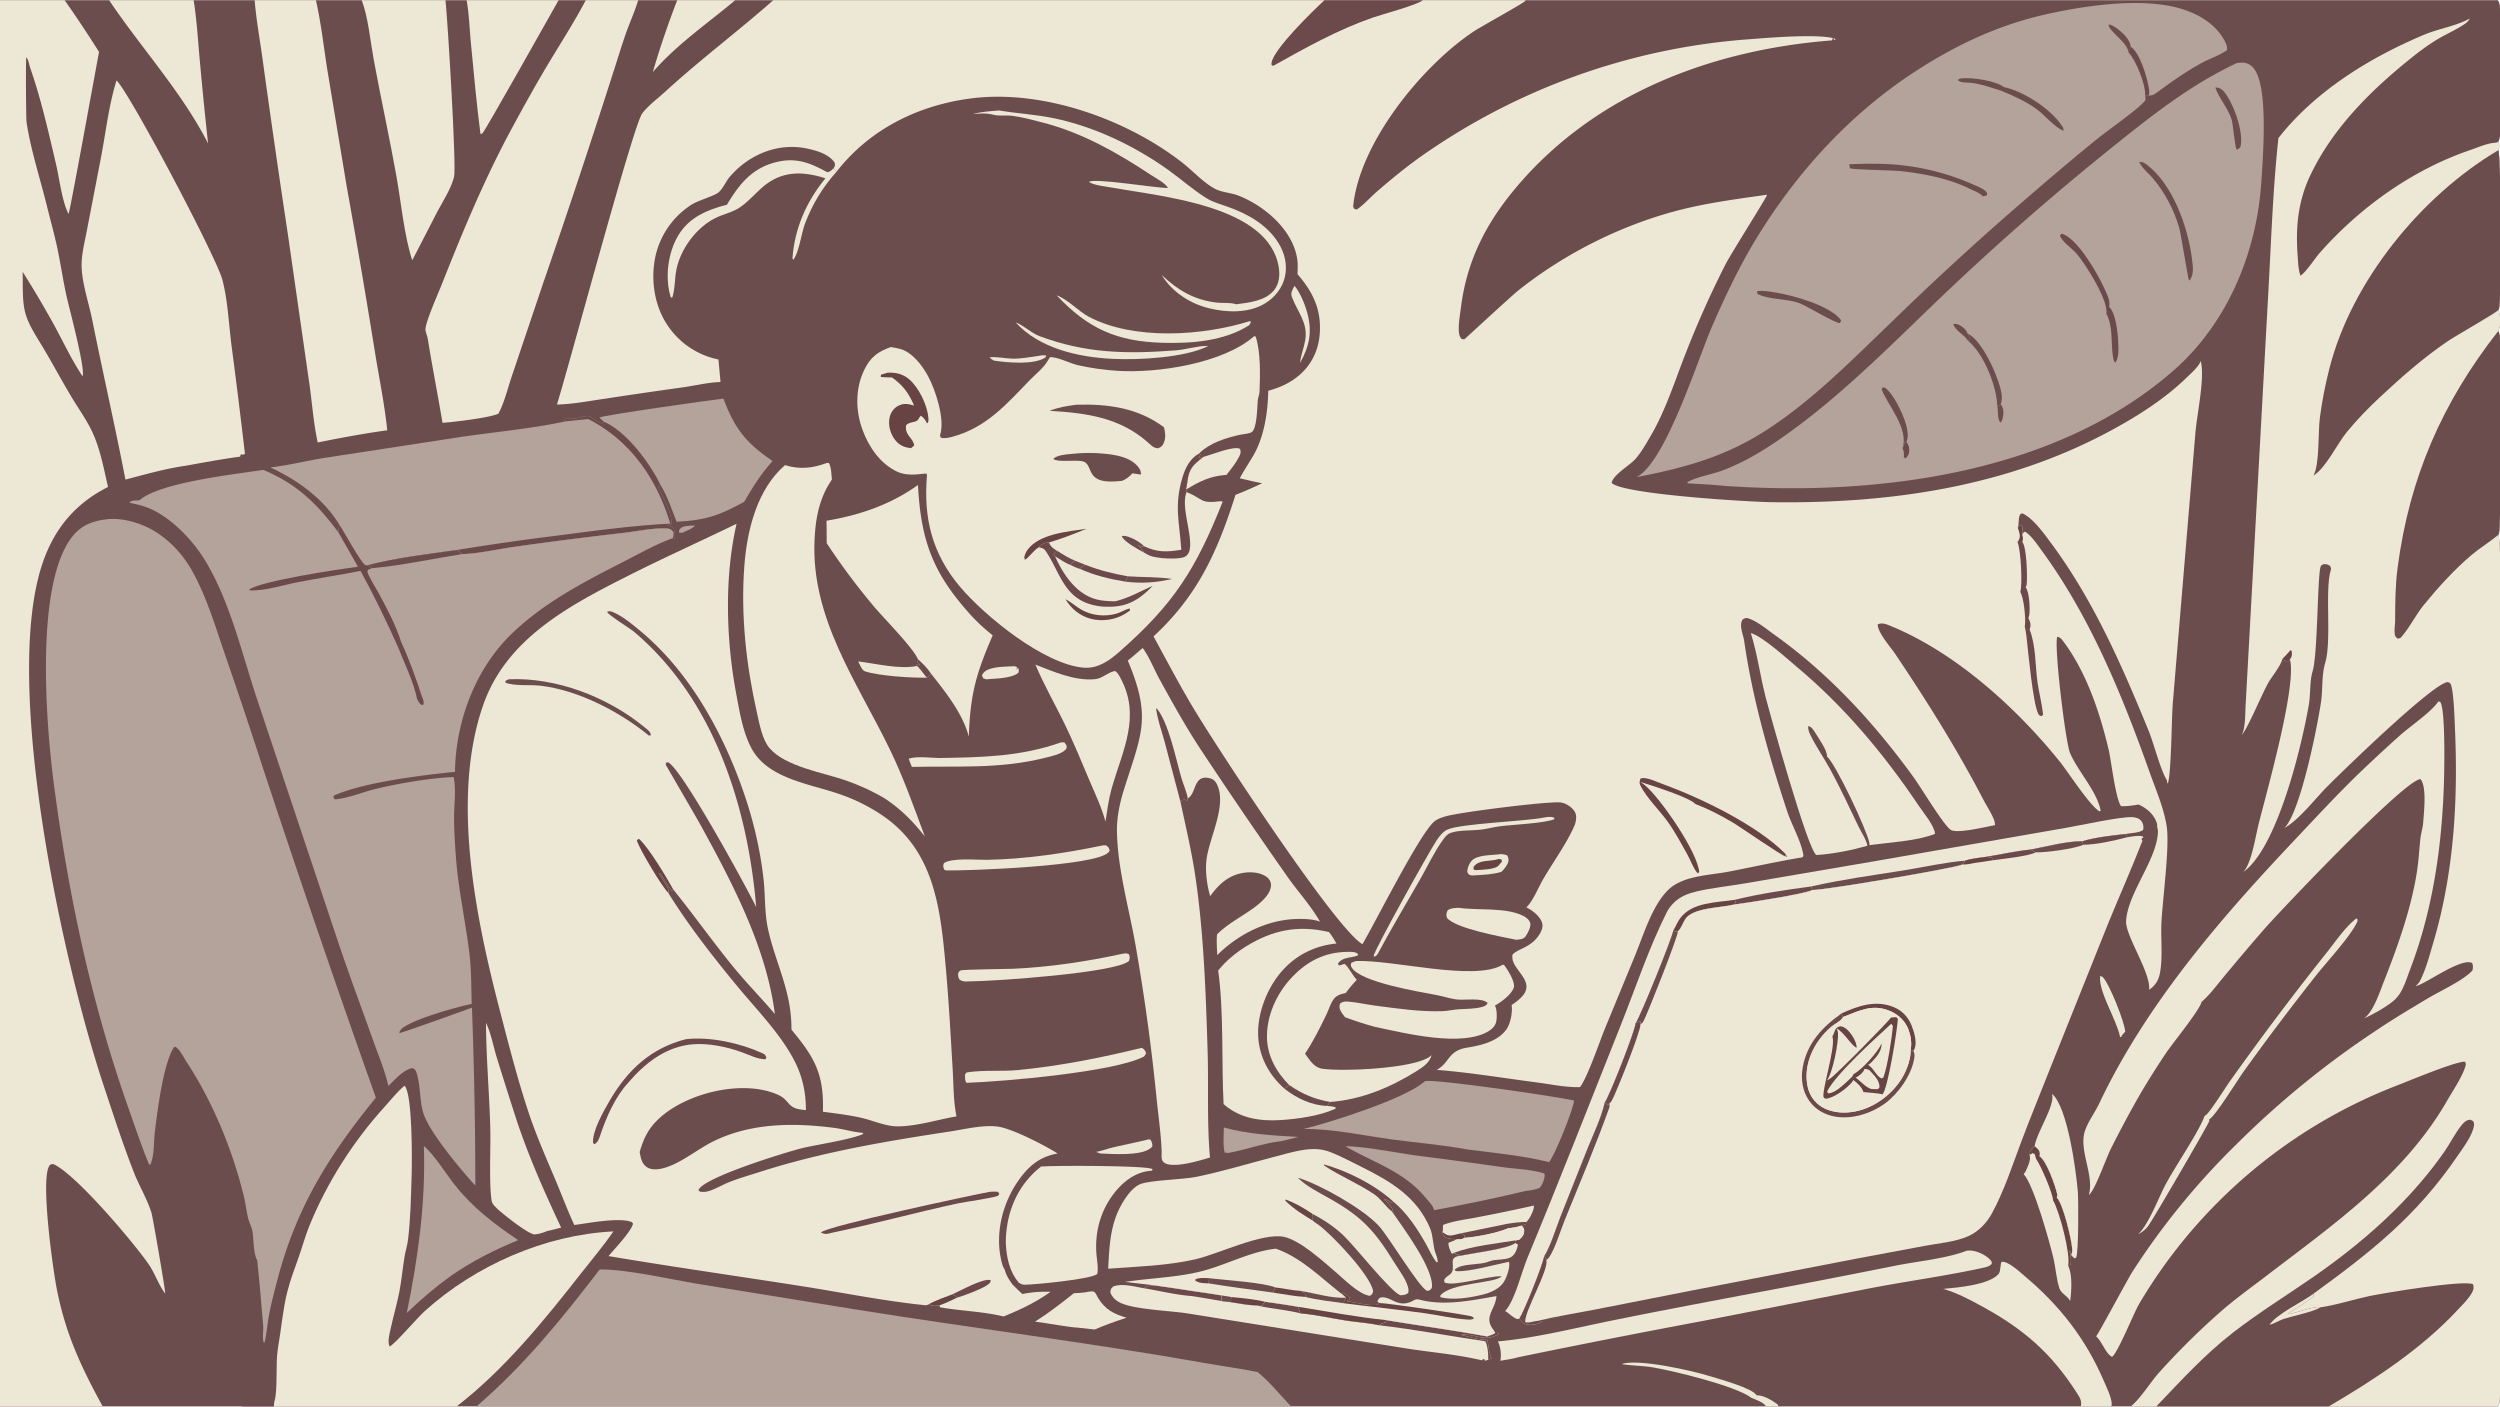 <svg version="1.1" xmlns="http://www.w3.org/2000/svg" style="display: block;" viewBox="0 0 2048 1152" width="1820" height="1024">
<path transform="translate(0,0)" fill="rgb(108,77,77)" d="M 0 0 L 52.939 0 L 89.365 0 L 158.644 0 L 208.602 0 L 258.768 0 L 296.297 0 L 364.937 0 L 382.246 0 L 457.613 0 L 479.868 0 L 522.778 0 L 554.806 0 L 602.324 0 L 633.502 0 L 1085.03 0 L 1165.58 0 L 1249.76 0 L 2046.25 0 C 2047.15 1.431 2047.69 2.751 2047.83 4.438 C 2049.74 26.822 2048.08 50.825 2048.06 73.358 C 2048.05 84.355 2049.7 102.825 2047.72 112.979 C 2047.51 114.048 2047.17 114.992 2046.68 115.957 C 2047.66 119.241 2047.69 119.628 2046.64 122.885 C 2049.06 128.488 2049.32 247.531 2047.15 252.828 C 2046.94 253.336 2046.86 253.461 2046.62 253.899 C 2048.41 258.403 2049.02 265.771 2046.96 270.296 C 2046.84 270.547 2046.71 270.789 2046.59 271.035 C 2047.29 272.537 2047.78 273.977 2047.88 275.638 C 2048.67 289.036 2049.14 431.877 2047.16 436.876 C 2046.95 437.393 2046.87 437.525 2046.63 437.972 C 2049.85 445.206 2048.03 548.784 2048.03 564.359 L 2048.01 1009.09 C 2048.01 1023.89 2049.62 1143.92 2047.29 1150.13 C 2047.04 1150.8 2046.66 1151.42 2046.25 1152 L 1907.72 1152 L 1766.45 1152 L 1745.59 1152 L 1729.58 1152 L 1704.59 1152 L 1456.85 1152 L 1446.69 1152 L 1057.6 1152 L 390.326 1152 L 374.064 1152 L 224.365 1152 L 198.17 1152 L 84.104 1152 L 0 1152 L 0 0 z"/>
<path transform="translate(0,0)" fill="rgb(180,163,155)" d="M 566.507 430.432 L 569.254 430.391 C 567.507 432.902 562.305 434.661 559.456 436.077 C 558.041 436.583 557.632 436.304 556.196 436.026 C 556.158 434.899 556.422 434.356 556.825 433.323 C 559.34 430.541 563.011 430.734 566.507 430.432 z"/>
<path transform="translate(0,0)" fill="rgb(108,73,75)" d="M 198.17 1152 C 198.521 1151.42 198.672 1151.12 199.156 1150.58 C 202.344 1147.01 219.008 1148.91 223.901 1148.64 L 224.593 1148.6 L 224.365 1152 L 198.17 1152 z"/>
<path transform="translate(0,0)" fill="rgb(108,73,75)" d="M 823.2 1040.23 L 823.543 1039.45 L 824.343 1039.47 C 825.466 1042.08 826.426 1044.59 828.249 1046.81 L 828.959 1046.07 C 828.463 1045.06 827.997 1044.02 827.477 1043.02 C 823.486 1035.32 821.722 1023.12 821.951 1014.38 L 822.908 1014.16 L 823.92 1017.97 C 824.565 1029.89 826.678 1041.25 834.637 1050.64 L 829.73 1052.43 C 826.96 1048.71 824.261 1044.79 823.2 1040.23 z"/>
<path transform="translate(0,0)" fill="rgb(237,231,213)" d="M 851.018 291.361 C 853.104 290.856 854.776 290.862 856.911 291.007 L 856.752 292.399 C 847.678 299.156 824.794 296.828 814.272 295.296 C 812.807 294.496 811.771 293.864 810.674 292.554 C 816.516 291.876 823.285 293.528 829.246 293.675 C 836.373 293.851 843.958 292.349 851.018 291.361 z"/>
<path transform="translate(0,0)" fill="rgb(237,231,213)" d="M 831.124 545.622 L 833.392 546.443 L 832.361 548.716 L 833.975 547.018 C 834.829 548.787 834.633 549.088 834.319 550.957 C 828.418 555.833 815.334 555.634 807.755 556.368 L 805.434 555.528 L 804.408 552.994 C 804.925 552.112 805.479 551.227 806.201 550.494 C 810.998 545.628 824.749 546.031 831.124 545.622 z"/>
<path transform="translate(0,0)" fill="rgb(237,231,213)" d="M 1720.4 799.498 C 1721.16 799.686 1721.92 799.702 1722.5 800.256 C 1727.98 805.469 1740.67 837.637 1740.98 845.032 L 1738.24 847.991 L 1737.82 849.306 L 1736.77 849.374 C 1733.77 834.533 1719.13 812.823 1720.4 799.498 z"/>
<path transform="translate(0,0)" fill="rgb(237,231,213)" d="M 1060.44 233.982 C 1064.93 239.207 1068.95 249.059 1070.79 255.698 C 1075.17 271.44 1072.78 283.327 1064.99 297.204 C 1065.6 290.838 1068.21 284.797 1069.26 278.5 C 1071.65 264.152 1062.87 255.487 1058.31 243.105 C 1056.99 239.519 1058.94 237.15 1060.44 233.982 z"/>
<path transform="translate(0,0)" fill="rgb(237,231,213)" d="M 940.974 933.225 L 942.367 933.389 C 943.715 935.646 943.95 936.212 944.044 938.826 C 943.649 939.376 943.24 939.886 942.72 940.329 C 934.879 947.007 911.102 945.177 901.515 944.804 L 897.914 943.525 C 902.896 942.641 907.545 940.75 912.453 939.63 C 921.958 937.462 931.472 935.59 940.974 933.225 z"/>
<path transform="translate(0,0)" fill="rgb(237,231,213)" d="M 703.052 541.675 C 717.6 543.462 737.052 548.451 751.407 545.362 C 754.489 548.338 756.513 551.867 759.358 554.971 C 747.111 555.349 719.949 553.535 708.696 549.863 C 705.99 548.98 704.289 544.091 703.052 541.675 z"/>
<path transform="translate(0,0)" fill="rgb(237,231,213)" d="M 1229.67 699.5 C 1231.62 699.699 1233.19 699.778 1234.89 700.816 C 1235.47 702.158 1235.97 703.552 1235.76 705.04 C 1235.32 708.067 1232.1 712.284 1229.76 714.166 C 1222.82 716.187 1214.94 716.56 1207.75 716.954 C 1206.66 717.074 1205.83 717.198 1204.77 716.846 C 1202.8 716.198 1202.87 715.947 1201.97 714.039 C 1202.25 710.773 1203.09 708.153 1205.11 705.544 C 1209.64 699.714 1222.52 700.662 1229.67 699.5 z"/>
<path transform="translate(0,0)" fill="rgb(103,67,67)" d="M 1227.88 703.496 L 1230.08 703.947 L 1230.4 705.693 C 1229.6 706.632 1228.77 707.552 1227.98 708.493 C 1227.82 708.68 1227.69 708.894 1227.51 709.062 C 1224.11 712.281 1213.79 712.318 1209.23 712.673 L 1207.23 712.292 L 1207.1 710.001 C 1211.88 703.745 1219.98 705.832 1227.05 703.746 L 1227.88 703.496 z"/>
<path transform="translate(0,0)" fill="rgb(237,231,213)" d="M 1434.83 1144.99 C 1422.02 1135.16 1370.09 1122.68 1353.87 1119.99 C 1345.39 1118.58 1336.62 1118.71 1328.35 1117.31 C 1341.74 1112.52 1387.07 1122.9 1401 1127.29 C 1408.23 1129.56 1435.91 1137.04 1438.96 1142.9 C 1444.61 1142.62 1451.82 1147.14 1456.27 1150.36 L 1456.85 1152 L 1446.69 1152 C 1445.14 1148.69 1438.17 1146.44 1434.83 1144.99 z"/>
<path transform="translate(0,0)" fill="rgb(180,163,155)" d="M 1002.57 923.503 C 1022.08 928.974 1043.35 930.075 1063.49 931.265 C 1058.79 932.57 1053.97 933.601 1049.23 934.752 C 1034.42 936.334 1019.38 942.333 1004.48 944.635 L 1005.06 943.321 L 1003.45 944.527 C 1001.6 938.649 1002.58 929.764 1002.57 923.503 z"/>
<path transform="translate(0,0)" fill="rgb(237,231,213)" d="M 831.917 263.864 C 838.745 266.478 844.434 272.526 851.462 275.167 C 889.442 289.442 923.212 289.962 963.275 286.859 C 971.841 286.195 980.6 283.189 989.014 283.257 C 989.307 283.26 989.599 283.268 989.892 283.274 C 970.97 292.94 932.651 294.887 911.321 293.838 C 883.489 292.47 851.382 285.363 831.917 263.864 z"/>
<path transform="translate(0,0)" fill="rgb(237,231,213)" d="M 985.649 374.206 C 991.638 372.676 1010.73 364.775 1015.84 367.561 C 1016.75 370.204 1016.29 371.598 1015.05 374.054 C 1012.4 379.305 1008.38 384.214 1004.76 388.838 C 991.403 389.839 982.869 394.062 971.575 400.935 C 972.837 395.657 972.605 390.257 975.085 385.272 C 975.173 385.096 975.265 384.921 975.353 384.744 C 977.536 380.319 981.908 377.294 985.649 374.206 z"/>
<path transform="translate(0,0)" fill="rgb(237,231,213)" d="M 1265.34 669.493 C 1268.05 669.091 1270.13 668.717 1272.83 669.51 L 1273.53 670.85 C 1265.59 674.338 1238.89 675.374 1228.22 676.804 C 1222.8 677.528 1217.59 679.092 1212.15 679.619 C 1204.92 680.319 1195.63 679.804 1188.77 682.005 C 1185.73 682.982 1183.89 685.329 1182.05 687.869 C 1174.88 697.787 1169.51 709.471 1163.42 720.097 C 1151.76 740.443 1139.58 760.74 1128.57 781.434 C 1127.44 782.784 1127.31 783.142 1125.56 783.628 C 1125.5 783.354 1125.43 783.082 1125.39 782.806 C 1124.9 779.746 1171.63 695.915 1177.17 687.858 C 1179.36 684.665 1181.96 681.229 1185.55 679.537 C 1196.26 674.49 1248.19 672.825 1264.55 669.649 L 1265.34 669.493 z"/>
<path transform="translate(0,0)" fill="rgb(237,231,213)" d="M 868.983 608.099 C 869.971 607.91 870.971 608.006 871.973 608.033 L 873.699 610.452 C 873.755 611.907 874.092 612.672 873.055 613.807 C 869.465 617.737 861.052 619.446 855.923 620.724 C 818.614 630.019 784.618 627.216 747.008 628.113 C 746.009 625.928 745.24 623.612 744.4 621.361 C 751.896 618.974 762.883 620.94 770.858 620.804 C 805.178 620.22 836.061 619.637 868.983 608.099 z"/>
<path transform="translate(0,0)" fill="rgb(237,231,213)" d="M 865.643 241.853 C 873.786 244.412 883.699 254.983 891.865 259.307 C 928.882 278.91 985.511 275.02 1024.11 262.836 L 1024.75 263.838 L 1023.42 266.225 C 1002.98 279.368 975.917 281.357 952.253 280.667 C 914.678 279.572 891.235 268.972 865.643 241.853 z"/>
<path transform="translate(0,0)" fill="rgb(237,231,213)" d="M 903.617 692.364 L 905.984 692.356 C 908.242 693.892 908.252 694.036 909.052 696.662 C 908.711 697.258 908.358 697.8 907.872 698.296 C 896.963 709.419 793.585 713.254 775.021 712.917 L 773.475 712.236 C 772.58 709.68 772.418 709.473 773.259 706.93 C 779.942 702.334 800.393 704.393 808.682 704.235 C 840.496 703.628 872.512 698.848 903.617 692.364 z"/>
<path transform="translate(0,0)" fill="rgb(237,231,213)" d="M 1194.7 743.503 C 1210.66 745.851 1233.52 742.873 1247.9 750.183 C 1250.22 751.361 1252.99 753.474 1253.59 756.151 C 1254.27 759.191 1251.5 764.556 1249.69 766.971 C 1247.83 769.465 1245.03 769.342 1242.23 769.741 C 1230.31 767.28 1192.21 760.544 1185.27 751.661 C 1184.66 748.742 1184.76 748.367 1185.88 745.589 C 1188.82 743.593 1191.19 743.825 1194.7 743.503 z"/>
<path transform="translate(0,0)" fill="rgb(237,231,213)" d="M 888.811 1058.59 C 890.759 1058.26 895.005 1057.09 896.694 1058.36 C 897.574 1059.02 899.045 1062.4 899.735 1063.48 C 905.82 1073.03 912.388 1076.13 922.815 1079.37 C 913.891 1082.27 905.408 1085.3 896.752 1088.98 L 883.297 1087.51 C 873.895 1086.94 858.175 1083.81 847.885 1082.54 C 859.072 1075.55 869.389 1067.43 879.73 1059.27 C 882.77 1059.21 885.786 1058.88 888.811 1058.59 z"/>
<path transform="translate(0,0)" fill="rgb(237,231,213)" d="M 935.388 858.22 C 937.766 859.776 937.862 860.145 938.936 862.809 L 937.259 865.28 C 913.977 877.975 821.432 885.946 791.681 886.912 C 790.287 884.827 790.584 882.454 790.567 880.034 C 791.463 878.821 791.275 878.487 792.848 878.255 C 806.491 876.25 820.687 877.761 834.471 876.4 C 868.868 873.002 901.866 866.445 935.388 858.22 z"/>
<path transform="translate(0,0)" fill="rgb(237,231,213)" d="M 919.244 781.252 C 921.762 780.879 922.569 780.456 924.897 781.611 C 925.628 784.096 925.603 784.519 924.913 787.021 C 914.949 796.788 814.595 803.682 795.25 803.773 C 791.444 803.821 789.204 804.442 785.984 802.312 C 784.897 800.102 784.591 798.951 785.134 796.526 C 785.662 795.988 786.054 795.269 786.719 794.913 C 788.55 793.932 824.423 793.733 829.955 793.481 C 859.774 792.124 890.105 787.581 919.244 781.252 z"/>
<path transform="translate(0,0)" fill="rgb(237,231,213)" d="M 554.806 0 L 602.324 0 C 579.756 18.913 554.092 36.535 534.781 58.913 A 723.114 723.114 0 0 1 554.806 0 z"/>
<path transform="translate(0,0)" fill="rgb(237,231,213)" d="M 1806.03 913.983 C 1806.35 913.794 1806.67 913.615 1806.98 913.415 C 1810.17 911.37 1823.61 890.021 1826.74 885.621 A 2434.96 2434.96 0 0 1 1906.04 780.214 C 1913.22 771.279 1921.34 759.032 1930.47 752.142 L 1931.41 753.363 L 1931.01 755.203 L 1930.36 754.345 L 1931.08 754.988 C 1925.15 767.607 1905.93 787.897 1896.53 799.934 A 2154.22 2154.22 0 0 0 1837.92 877.767 C 1832.96 884.621 1815.05 913.868 1809.78 916.875 C 1809.84 917.544 1809.89 917.62 1809.73 918.385 C 1809.27 920.676 1763.99 998.489 1759.81 1004.17 C 1757.54 1007.25 1754.91 1009.14 1751.58 1010.95 C 1760.1 1002.95 1767.71 982.497 1773.3 971.635 C 1781.18 956.304 1801.29 927.35 1806.03 913.983 z"/>
<path transform="translate(0,0)" fill="rgb(237,231,213)" d="M 1241.16 1018.12 L 1243.52 1019.45 C 1243.01 1022.79 1241.42 1026.93 1238.67 1029.09 C 1234.12 1032.66 1225.23 1030.9 1219.69 1033.28 C 1211.85 1036.66 1197.4 1034.33 1191.56 1040.06 C 1192.42 1041.05 1192.33 1041.12 1193.64 1041.2 C 1203.87 1041.78 1225.21 1035.65 1236.16 1033.53 C 1237.32 1037.53 1234.45 1045.71 1232.37 1049.33 C 1228.64 1055.86 1220.68 1058.98 1213.77 1060.61 C 1203.23 1063.11 1191 1065.03 1180.3 1062.65 L 1179.69 1061.53 C 1187.67 1050.4 1225.58 1051.28 1230.13 1045.4 C 1219.96 1044.7 1189.75 1054.4 1183.38 1050.35 C 1183.1 1049.07 1182.77 1048.87 1183.47 1047.67 C 1184.9 1045.21 1188.21 1044.49 1189.46 1041.88 C 1192.08 1036.42 1186.3 1030.17 1195.4 1028.7 C 1195.58 1028.67 1195.76 1028.67 1195.94 1028.66 C 1204.3 1026.73 1236.55 1022.74 1241.16 1018.12 z"/>
<path transform="translate(0,0)" fill="rgb(237,231,213)" d="M 1181.63 1009.11 C 1182.36 1007.57 1181.83 1005.13 1182.24 1003.29 C 1190.71 999.997 1200.42 998.968 1209.34 997.21 A 1452.9 1452.9 0 0 0 1256.48 987.463 C 1256.51 987.816 1256.58 988.387 1256.54 988.77 C 1256.19 992.101 1252.87 998.793 1250.37 1000.89 L 1249.96 1002.68 L 1246.44 1003.87 C 1248.26 1005.92 1248.74 1006.1 1248.54 1008.98 C 1248.33 1011.88 1246.48 1013.71 1244.39 1015.5 L 1241.09 1016.05 L 1241.16 1018.12 C 1236.55 1022.74 1204.3 1026.73 1195.94 1028.66 C 1194.51 1027.48 1192.57 1026.92 1190.84 1026.24 L 1189.34 1026.81 C 1188.2 1023.99 1186.33 1021.05 1186.82 1018.02 C 1189.17 1017.15 1191.44 1016.21 1193.7 1015.15 C 1190.86 1014.93 1186.24 1014.75 1183.83 1013.18 C 1182.11 1012.06 1182.13 1010.93 1181.63 1009.11 z"/>
<path transform="translate(0,0)" fill="rgb(103,67,67)" d="M 1181.63 1009.11 C 1184.54 1011.18 1186.06 1012.52 1189.88 1011.81 C 1192.13 1011.39 1194.36 1010.81 1196.58 1010.24 L 1199.72 1011.69 L 1199.8 1013.91 C 1197.81 1015.2 1196.01 1015.09 1193.7 1015.15 C 1190.86 1014.93 1186.24 1014.75 1183.83 1013.18 C 1182.11 1012.06 1182.13 1010.93 1181.63 1009.11 z"/>
<path transform="translate(0,0)" fill="rgb(108,73,75)" d="M 1234.99 1002.37 C 1240.17 1001.53 1245.1 1000.93 1250.37 1000.89 L 1249.96 1002.68 L 1246.44 1003.87 C 1242.85 1005.16 1239.53 1005.62 1235.75 1005.98 C 1226.46 1009.93 1209.82 1013.19 1199.8 1013.91 L 1199.72 1011.69 L 1196.58 1010.24 L 1234.99 1002.37 z"/>
<path transform="translate(0,0)" fill="rgb(237,231,213)" d="M 1246.44 1003.87 C 1248.26 1005.92 1248.74 1006.1 1248.54 1008.98 C 1248.33 1011.88 1246.48 1013.71 1244.39 1015.5 L 1241.09 1016.05 L 1241.16 1018.12 C 1236.55 1022.74 1204.3 1026.73 1195.94 1028.66 C 1194.51 1027.48 1192.57 1026.92 1190.84 1026.24 L 1189.34 1026.81 C 1188.2 1023.99 1186.33 1021.05 1186.82 1018.02 C 1189.17 1017.15 1191.44 1016.21 1193.7 1015.15 C 1196.01 1015.09 1197.81 1015.2 1199.8 1013.91 C 1209.82 1013.19 1226.46 1009.93 1235.75 1005.98 C 1239.53 1005.62 1242.85 1005.16 1246.44 1003.87 z"/>
<path transform="translate(0,0)" fill="rgb(108,73,75)" d="M 1190.84 1026.24 C 1206.14 1020.51 1224.88 1018.72 1241.09 1016.05 L 1241.16 1018.12 C 1236.55 1022.74 1204.3 1026.73 1195.94 1028.66 C 1194.51 1027.48 1192.57 1026.92 1190.84 1026.24 z"/>
<path transform="translate(0,0)" fill="rgb(237,231,213)" d="M 1662.58 945.969 C 1662.6 945.741 1662.59 945.511 1662.62 945.286 C 1663.04 942.631 1664.66 940.229 1666.8 938.801 C 1668.8 940.51 1670.62 941.603 1671.04 944.441 C 1671.16 945.26 1670.94 946.224 1670.81 947.02 C 1676.54 950.791 1683.59 970.852 1685.19 977.898 C 1685.46 979.053 1685.25 979.814 1684.9 980.912 C 1689.88 985.305 1697.29 1015.85 1697.56 1023.39 C 1697.62 1025.12 1697.46 1026.41 1696.69 1027.96 L 1697.26 1031.74 C 1696.86 1029 1696.7 1026.26 1695.17 1023.88 L 1696.34 1029.28 L 1695.39 1030.15 L 1696.47 1030.54 L 1696.4 1035.52 L 1694.2 1036.77 C 1697.92 1043.68 1696.97 1058.16 1695.85 1065.79 C 1694.48 1061.94 1688.57 1059.67 1687.16 1055.53 C 1684.57 1047.95 1684.09 1038.88 1682.27 1031 C 1679.25 1017.95 1666 970.288 1657.78 961.735 C 1658.79 960.648 1659.37 959.542 1659.97 958.19 C 1661.48 954.794 1663.98 949.598 1662.58 945.969 z"/>
<path transform="translate(0,0)" fill="rgb(103,67,67)" d="M 1662.58 945.969 C 1662.6 945.741 1662.59 945.511 1662.62 945.286 C 1663.04 942.631 1664.66 940.229 1666.8 938.801 C 1668.8 940.51 1670.62 941.603 1671.04 944.441 C 1671.16 945.26 1670.94 946.224 1670.81 947.02 C 1676.54 950.791 1683.59 970.852 1685.19 977.898 C 1685.46 979.053 1685.25 979.814 1684.9 980.912 C 1689.88 985.305 1697.29 1015.85 1697.56 1023.39 C 1697.62 1025.12 1697.46 1026.41 1696.69 1027.96 L 1697.26 1031.74 C 1696.86 1029 1696.7 1026.26 1695.17 1023.88 L 1696.34 1029.28 L 1695.39 1030.15 L 1696.47 1030.54 L 1696.4 1035.52 L 1694.2 1036.77 C 1696.42 1027.38 1687.09 991.966 1681.84 983.156 C 1681.81 977.612 1671.52 953.986 1667.89 949.07 L 1666.9 945.434 L 1665.16 944.464 L 1662.58 945.969 z"/>
<path transform="translate(0,0)" fill="rgb(237,231,213)" d="M 1666.8 938.801 C 1668.48 927.286 1683.32 906.15 1681.16 896.457 C 1681.12 896.289 1681.09 896.119 1681.06 895.95 C 1693.75 906.694 1700.74 958.936 1702.14 975.908 C 1702.72 982.915 1702.86 1025.38 1700.81 1030.01 L 1699.71 1030.71 C 1698.43 1030.02 1697.63 1029.03 1696.69 1027.96 C 1697.46 1026.41 1697.62 1025.12 1697.56 1023.39 C 1697.29 1015.85 1689.88 985.305 1684.9 980.912 C 1685.25 979.814 1685.46 979.053 1685.19 977.898 C 1683.59 970.852 1676.54 950.791 1670.81 947.02 C 1670.94 946.224 1671.16 945.26 1671.04 944.441 C 1670.62 941.603 1668.8 940.51 1666.8 938.801 z"/>
<path transform="translate(0,0)" fill="rgb(237,231,213)" d="M 595.494 167.561 C 604.732 151.964 614.95 138.726 633.264 133.359 C 650.753 128.234 662.557 132.589 677.555 140.894 C 680.054 140.776 681.057 139.33 682.886 137.758 L 685.381 140.433 C 673.809 153.363 665.629 166.899 659.395 183.147 C 656.569 190.511 654.401 207.47 649.829 212.67 L 649.163 211.685 C 650.984 186.834 660.45 165.211 676.183 145.906 C 656.745 139.736 639.659 139.664 623.652 154.059 C 617.875 159.254 612.725 165.218 606.292 169.636 C 600.115 173.879 592.651 175.167 586.031 178.478 C 570.387 186.302 557.181 204.073 553.967 221.428 C 552.595 228.84 553.105 236.348 550.747 243.601 L 549.511 243.431 C 549.444 243.236 549.367 243.044 549.309 242.845 C 544.64 226.979 547.12 207.134 555.528 192.897 C 564.432 177.818 579.495 171.641 595.494 167.561 z"/>
<path transform="translate(0,0)" fill="rgb(237,231,213)" d="M 818.472 90.341 C 833.373 92.887 848.414 93.59 863.384 96.72 C 896.7 103.688 929.534 119.395 957.131 139.134 C 967.71 146.702 977.755 155.78 988.856 162.5 C 993.997 165.612 1000.48 167.357 1006.14 169.39 C 1022.23 175.162 1037.5 183.647 1047 198.434 C 1052.38 206.816 1054.84 216.984 1052.57 226.803 C 1050.46 235.911 1044.2 243.623 1036.29 248.43 C 1023.02 256.5 1005.27 256.006 990.585 252.429 C 974.774 248.578 960.186 239.103 951.631 225.076 C 964.758 237.621 978.491 245.698 996.902 247.766 C 1001.5 248.282 1007.42 247.594 1011.75 248.859 C 1012.05 248.948 1012.35 249.047 1012.65 249.141 C 1023.23 247.735 1036.97 246.392 1043.98 237.253 C 1048 232.018 1048.57 225.278 1047.58 218.943 C 1039.67 168.237 951.801 161.012 912.389 153.774 C 907.342 152.847 896.018 151.773 892.048 148.878 C 896.675 145.461 945.847 153.874 956.801 153.854 C 956.713 153.706 956.63 153.555 956.536 153.411 C 953.91 149.401 946.844 145.841 942.788 143.15 C 915.713 125.183 886.658 108.675 854.94 100.448 C 846.514 98.262 837.634 95.77 828.998 94.695 C 824.251 94.105 818.683 95.072 814.155 93.927 C 808.003 92.371 803.02 92.723 796.797 93.375 C 803.843 91.318 811.192 90.971 818.472 90.341 z"/>
<path transform="translate(0,0)" fill="rgb(180,163,155)" d="M 1102.24 938.945 C 1115.73 938.594 1145.8 944.535 1160.74 946.527 A 4854.65 4854.65 0 0 1 1231.33 956.047 C 1242.02 957.495 1255.04 957.885 1265.12 961.223 C 1265.21 961.625 1265.37 962.253 1265.38 962.699 C 1265.39 965.7 1263.29 971.022 1261.13 973.071 C 1257.31 974.52 1253.55 975.016 1249.51 975.539 C 1224.83 981.457 1199.68 986.639 1174.72 991.258 C 1174.67 990.734 1174.7 990.667 1174.49 990.092 C 1173.35 986.921 1169.79 983.343 1167.64 980.762 C 1149.71 959.28 1125.44 952.368 1102.24 938.945 z"/>
<path transform="translate(0,0)" fill="rgb(237,231,213)" d="M 89.365 0 L 158.644 0 C 161.181 15.925 162.11 32.252 163.567 48.312 A 3773.03 3773.03 0 0 0 170.447 117.331 C 148.86 75.141 115.667 39.188 89.365 0 z"/>
<path transform="translate(0,0)" fill="rgb(237,231,213)" d="M 398.133 837.775 C 402.17 846.102 404.015 856.42 406.684 865.313 A 4382.26 4382.26 0 0 0 422.262 914.58 C 432.292 945.661 445.837 975.965 459.676 1005.51 C 455.786 1006.62 451.798 1007.49 447.867 1008.45 C 445.034 1009.73 441.092 1010.87 437.992 1011.07 C 433.265 1011.36 411.378 993.983 407.177 989.856 C 405.405 988.115 403.154 986.061 402.756 983.552 C 400.471 969.146 402.079 940.669 401.659 924.509 C 400.91 895.64 398.255 866.612 398.133 837.775 z"/>
<path transform="translate(0,0)" fill="rgb(237,231,213)" d="M 382.246 0 L 457.613 0 C 452.383 9.421 397.238 107.227 395.485 108.787 C 394.957 109.257 394.249 109.473 393.63 109.816 C 390.344 84.678 388.112 59.368 385.66 34.136 C 384.59 23.12 384.346 11.528 382.373 0.664 L 382.246 0 z"/>
<path transform="translate(0,0)" fill="rgb(237,231,213)" d="M 848.22 544.352 C 863.449 550.2 879.881 557.595 896.54 556.308 C 903.333 555.783 907.155 550.634 913.464 549.541 C 915.636 550.933 916.549 552.837 917.76 555.052 C 935.059 586.682 919.532 614.728 910.676 645.687 C 908.203 654.583 907.015 663.818 905.6 672.931 C 902.731 661.894 897.503 651.02 893.042 640.528 C 886.197 624.425 879.557 608.054 871.876 592.335 C 864.047 576.315 855.168 560.788 848.22 544.352 z"/>
<path transform="translate(0,0)" fill="rgb(180,163,155)" d="M 347.238 938.715 C 355.174 945.031 365.487 961.638 372.34 970.288 C 387.35 989.235 404.607 1002.4 424.482 1015.79 C 404.759 1023.87 387.199 1032.77 369.568 1044.9 C 356.595 1054.23 344.796 1064.35 333.259 1075.41 C 342.53 1029.79 348.777 985.475 347.238 938.715 z"/>
<path transform="translate(0,0)" fill="rgb(237,231,213)" d="M 1591.9 1055.71 C 1603.54 1054.7 1629.61 1052.41 1637.29 1043.44 C 1639.15 1041.26 1638.6 1033.83 1639.83 1033.6 C 1644.9 1032.66 1654.84 1042.05 1658.58 1045.19 C 1687.28 1069.29 1708.54 1096.51 1723.37 1130.93 C 1725.48 1135.82 1729.97 1144.85 1729.92 1150.21 C 1729.91 1151.15 1729.83 1151.23 1729.58 1152 L 1704.59 1152 C 1705.58 1147.48 1703.89 1144.91 1701.46 1141.12 C 1680.69 1108.57 1658.05 1088.83 1624.12 1070.27 C 1613.84 1064.64 1603.23 1058.96 1591.9 1055.71 z"/>
<path transform="translate(0,0)" fill="rgb(237,231,213)" d="M 1110.83 787.144 C 1140.82 785.888 1207.41 803.908 1230.65 790.369 L 1231.19 790.05 L 1232.31 790.558 C 1235.22 794.406 1240.66 803.237 1240.34 808.041 C 1240.24 808.365 1240.16 808.692 1240.05 809.011 C 1238.15 814.635 1229.68 820.9 1224.64 823.616 C 1226.31 826.448 1226.47 833.313 1225.75 836.644 C 1225.05 839.851 1222.93 842.338 1220.24 844.101 C 1198.54 858.332 1150.39 846.124 1126.21 841.019 C 1117.9 838.785 1109.9 836.18 1101.85 833.162 C 1100.66 831.61 1099.34 829.999 1098.4 828.29 C 1097.04 825.834 1097.13 824.541 1097.75 821.978 C 1099.74 820.423 1101.68 820.17 1104.14 820.349 C 1111.48 820.884 1119.14 822.697 1126.51 823.657 C 1144.75 826.035 1163.5 828.863 1181.93 828.197 C 1186.22 828.042 1190.33 826.992 1194.61 826.684 C 1200.86 826.234 1208.31 826.488 1214.32 824.686 C 1216.5 824.034 1217.68 823.539 1218.7 821.518 C 1214.2 816.804 1199.33 819.522 1192.83 818.561 C 1187.45 817.766 1181.65 815.91 1176.19 814.872 C 1162.21 812.215 1114.75 804.474 1107.42 792.607 C 1106.31 790.796 1106.45 790.523 1107.02 788.508 L 1110.83 787.144 z"/>
<path transform="translate(0,0)" fill="rgb(237,231,213)" d="M 1219.03 1113.81 L 1216.41 1114.61 L 1216.25 1113.57 L 1214.94 1113.15 L 1213.94 1114.24 C 1192.83 1109.15 1170.21 1107.56 1148.71 1103.97 L 973.056 1075.84 C 958.524 1073.54 929.652 1072.69 917.974 1067.18 C 914.048 1065.32 911.099 1062.69 909.586 1058.56 C 909.956 1055.7 910.001 1055.63 912.117 1053.66 C 919.848 1051.05 929.072 1053.84 936.889 1055.15 C 939.288 1053.26 942.145 1053.17 945.081 1052.76 A 1785.42 1785.42 0 0 1 978.166 1057.66 A 818.906 818.906 0 0 1 1000.66 1061.06 L 1000.75 1065.69 L 1008.44 1066.6 C 1015.23 1067.61 1022.45 1069.17 1029.3 1069.23 C 1030.89 1068.72 1032.48 1069.01 1034.13 1069.12 L 1036.23 1066.26 A 777.069 777.069 0 0 1 1063.27 1070.35 L 1065.39 1075.76 C 1078 1076.85 1090.54 1079.76 1103.05 1081.71 C 1111.71 1083.05 1121 1083.51 1129.51 1085.48 C 1131.07 1084.29 1133.1 1083.7 1134.93 1083.01 L 1135.56 1081.31 C 1163.09 1085.86 1190.81 1089.64 1218.25 1094.66 C 1220.41 1093.83 1222.95 1093.14 1224.86 1091.87 L 1227.66 1091.77 L 1227.75 1092.78 C 1215.3 1099.81 1208.88 1092.06 1196.71 1093.28 C 1203.5 1095.04 1211.34 1097.55 1218.38 1097.35 C 1219.58 1102.16 1219.47 1108.24 1221.88 1112.47 L 1219.03 1113.81 z"/>
<path transform="translate(0,0)" fill="rgb(108,73,75)" d="M 1036.23 1066.26 A 777.069 777.069 0 0 1 1063.27 1070.35 L 1065.39 1075.76 C 1053.64 1072.79 1041.19 1071.96 1029.3 1069.23 C 1030.89 1068.72 1032.48 1069.01 1034.13 1069.12 L 1036.23 1066.26 z"/>
<path transform="translate(0,0)" fill="rgb(108,73,75)" d="M 945.081 1052.76 A 1785.42 1785.42 0 0 1 978.166 1057.66 A 818.906 818.906 0 0 1 1000.66 1061.06 L 1000.75 1065.69 A 961.765 961.765 0 0 0 976.216 1061.58 C 963.33 1060.67 949.7 1057.24 936.889 1055.15 C 939.288 1053.26 942.145 1053.17 945.081 1052.76 z"/>
<path transform="translate(0,0)" fill="rgb(108,73,75)" d="M 1135.56 1081.31 C 1163.09 1085.86 1190.81 1089.64 1218.25 1094.66 C 1220.41 1093.83 1222.95 1093.14 1224.86 1091.87 L 1227.66 1091.77 L 1227.75 1092.78 C 1215.3 1099.81 1208.88 1092.06 1196.71 1093.28 C 1203.5 1095.04 1211.34 1097.55 1218.38 1097.35 C 1219.58 1102.16 1219.47 1108.24 1221.88 1112.47 L 1219.03 1113.81 C 1219.51 1110.11 1218.62 1101.9 1216.84 1098.64 C 1187.69 1094.38 1158.78 1088.87 1129.51 1085.48 C 1131.07 1084.29 1133.1 1083.7 1134.93 1083.01 L 1135.56 1081.31 z"/>
<path transform="translate(0,0)" fill="rgb(237,231,213)" d="M 1610.98 1024.5 C 1611.78 1024.4 1612.57 1024.32 1613.37 1024.31 C 1619.13 1024.24 1626.83 1027.88 1630.63 1032.15 C 1631.73 1033.38 1631.69 1033.72 1631.59 1035.25 C 1629.71 1037.22 1627.51 1037.79 1624.94 1038.36 C 1594.52 1045.04 1563.13 1049.23 1532.5 1055.09 L 1394.96 1081.98 A 8512.92 8512.92 0 0 0 1243.19 1111.82 C 1238.62 1113.17 1233.73 1113.78 1229.03 1114.6 C 1230.18 1110.3 1229.21 1102.62 1227.06 1098.76 C 1257.22 1096.01 1288 1088.32 1317.68 1082.23 C 1354.1 1074.75 1390.75 1067.89 1427.27 1060.94 A 8844.44 8844.44 0 0 0 1553.98 1036.45 C 1571.58 1033.02 1594.44 1030.85 1610.98 1024.5 z"/>
<path transform="translate(0,0)" fill="rgb(237,231,213)" d="M 1056.28 888.924 C 1045.41 878.01 1037.72 864.218 1037.89 848.445 C 1038.09 829.193 1047.5 810.669 1061.28 797.475 C 1074.34 784.959 1088.98 779.107 1107.1 779.65 C 1109.11 779.71 1110.38 779.947 1112.1 781.027 L 1112.72 782.346 C 1107.03 785.029 1100.28 783.265 1096.06 789.181 L 1096.71 790.69 C 1098.49 790.553 1099.66 790.156 1101.27 789.398 C 1104.31 791.058 1108.16 799.403 1111.44 802.445 C 1108.27 805.929 1105.26 809.381 1102.52 813.215 C 1097.61 814.482 1094.34 815.204 1091.57 819.826 C 1089.5 823.3 1088.37 827.325 1086.6 830.975 C 1081.57 841.394 1075.51 853.489 1069.07 863.05 C 1073.17 868.465 1076.26 874.428 1083.54 875.43 C 1100.54 877.769 1158.56 875.256 1171.49 865.299 C 1172.05 864.863 1172.23 864.643 1172.76 864.101 C 1171.35 870.406 1165.35 874.226 1160.17 877.484 C 1138.96 890.815 1114.54 900.863 1089.43 902.601 C 1076.77 900.374 1066.79 896.156 1056.28 888.924 z"/>
<path transform="translate(0,0)" fill="rgb(237,231,213)" d="M 921.615 1050.02 C 942.34 1046.75 963.248 1046.52 983.724 1041.4 C 1004.05 1036.32 1024.42 1025.03 1045.12 1022.79 C 1066.08 1029.98 1082.44 1047.08 1099.79 1060.33 L 1100.18 1058.77 L 1105.56 1062.41 L 1105.92 1064.44 C 1105.64 1064.51 1105.35 1064.58 1105.07 1064.66 C 1103.83 1065.02 1104.29 1064.82 1103.26 1065.69 C 1109.72 1066.82 1122.77 1070.02 1128.69 1068.63 L 1129.9 1067.26 L 1128.27 1065.84 C 1129.06 1064.69 1129.71 1063.02 1131.12 1062.77 C 1139.63 1061.3 1145.04 1072.22 1157.62 1065.38 C 1159.34 1064.45 1160.71 1063.96 1162.67 1064.48 C 1182.94 1069.92 1205.58 1065.2 1225.88 1061.61 C 1225.22 1072.66 1214.84 1078.45 1223.57 1089.46 C 1224.16 1090.22 1224.49 1090.99 1224.86 1091.87 C 1222.95 1093.14 1220.41 1093.83 1218.25 1094.66 C 1190.81 1089.64 1163.09 1085.86 1135.56 1081.31 L 1134.93 1083.01 C 1133.1 1083.7 1131.07 1084.29 1129.51 1085.48 C 1121 1083.51 1111.71 1083.05 1103.05 1081.71 C 1090.54 1079.76 1078 1076.85 1065.39 1075.76 L 1063.27 1070.35 A 777.069 777.069 0 0 0 1036.23 1066.26 L 1034.13 1069.12 C 1032.48 1069.01 1030.89 1068.72 1029.3 1069.23 C 1022.45 1069.17 1015.23 1067.61 1008.44 1066.6 L 1000.75 1065.69 L 1000.66 1061.06 A 818.906 818.906 0 0 0 978.166 1057.66 A 1785.42 1785.42 0 0 0 945.081 1052.76 L 921.615 1050.02 z"/>
<path transform="translate(0,0)" fill="rgb(108,77,77)" d="M 1000.66 1061.06 L 1008.87 1062.42 C 1008.53 1063.82 1008.03 1065.18 1008.44 1066.6 L 1000.75 1065.69 L 1000.66 1061.06 z"/>
<path transform="translate(0,0)" fill="rgb(103,67,67)" d="M 990.156 1051.2 C 986.317 1051.02 982.468 1051.21 979.19 1048.94 L 979.354 1047.84 C 983.01 1046.33 986.582 1046.76 990.442 1046.98 L 990.156 1051.2 z"/>
<path transform="translate(0,0)" fill="rgb(103,67,67)" d="M 1044.81 1054.55 C 1051.59 1055.22 1058.72 1057.04 1065.42 1057.34 L 1068.93 1059.3 C 1069.16 1060.39 1069.39 1061.2 1069.32 1062.31 C 1060.59 1061.86 1051.64 1060.04 1042.98 1058.77 L 1044.81 1054.55 z"/>
<path transform="translate(0,0)" fill="rgb(103,67,67)" d="M 1008.87 1062.42 C 1018 1063.28 1027.29 1064.06 1036.23 1066.26 L 1034.13 1069.12 C 1032.48 1069.01 1030.89 1068.72 1029.3 1069.23 C 1022.45 1069.17 1015.23 1067.61 1008.44 1066.6 C 1008.03 1065.18 1008.53 1063.82 1008.87 1062.42 z"/>
<path transform="translate(0,0)" fill="rgb(108,77,77)" d="M 1065.42 1057.34 C 1076.71 1059.16 1091.48 1063.8 1102.72 1062.86 C 1102.1 1064.58 1101.35 1065.9 1100.34 1067.42 C 1090.09 1065.9 1079.36 1064.88 1069.32 1062.31 C 1069.39 1061.2 1069.16 1060.39 1068.93 1059.3 L 1065.42 1057.34 z"/>
<path transform="translate(0,0)" fill="rgb(108,77,77)" d="M 990.442 1046.98 C 1002.2 1048.38 1035.71 1050.54 1044.81 1054.55 L 1042.98 1058.77 C 1025.37 1056.32 1007.7 1054.06 990.156 1051.2 L 990.442 1046.98 z"/>
<path transform="translate(0,0)" fill="rgb(103,67,67)" d="M 1063.27 1070.35 C 1087.21 1074.23 1111.45 1078.82 1135.56 1081.31 L 1134.93 1083.01 C 1133.1 1083.7 1131.07 1084.29 1129.51 1085.48 C 1121 1083.51 1111.71 1083.05 1103.05 1081.71 C 1090.54 1079.76 1078 1076.85 1065.39 1075.76 L 1063.27 1070.35 z"/>
<path transform="translate(0,0)" fill="rgb(103,67,67)" d="M 1099.79 1060.33 L 1100.18 1058.77 L 1105.56 1062.41 L 1105.92 1064.44 C 1105.64 1064.51 1105.35 1064.58 1105.07 1064.66 C 1103.83 1065.02 1104.29 1064.82 1103.26 1065.69 C 1109.72 1066.82 1122.77 1070.02 1128.69 1068.63 L 1129.9 1067.26 C 1135.96 1067.33 1203.29 1077 1206 1078.42 C 1206.63 1078.75 1207.01 1079.42 1207.52 1079.91 C 1205.54 1081.16 1203.57 1080.92 1201.33 1080.76 C 1189.98 1079.98 1178.94 1077.31 1167.76 1075.73 C 1145.37 1072.57 1122.78 1070.37 1100.34 1067.42 C 1101.35 1065.9 1102.1 1064.58 1102.72 1062.86 L 1099.79 1060.33 z"/>
<path transform="translate(0,0)" fill="rgb(237,231,213)" d="M 852.874 955.463 C 862.362 954.595 939.247 954.531 943.83 957.519 C 944.001 957.631 944.14 957.786 944.296 957.919 L 943.417 958.936 C 943.189 958.947 942.959 958.953 942.731 958.969 C 931.155 959.828 921.627 966.57 914.4 975.198 C 901.828 990.204 896.499 1008.84 898.279 1028.24 C 898.735 1033.2 899.892 1038.48 898.904 1043.41 C 894.709 1047.76 848.66 1052.12 839.702 1052.32 C 837.76 1052.36 836.678 1051.95 835.055 1050.89 C 834.919 1050.8 834.776 1050.73 834.637 1050.64 C 826.678 1041.25 824.565 1029.89 823.92 1017.97 C 824.089 996.387 831.002 976.311 846.628 960.889 C 848.597 958.946 850.709 957.181 852.874 955.463 z"/>
<path transform="translate(0,0)" fill="rgb(237,231,213)" d="M 997.937 794.887 C 1004.57 786.723 1012.15 780.489 1021.07 774.973 C 1042.64 761.649 1063.68 757.482 1088.72 763.408 C 1091.08 766.318 1092.92 769.543 1094.84 772.757 C 1077.77 774.518 1062.82 781.539 1051.07 794.339 C 1038.25 808.298 1029.62 830.136 1030.72 849.151 C 1031.7 866.059 1039.74 880.626 1052.23 891.725 L 1056.28 888.924 C 1066.79 896.156 1076.77 900.374 1089.43 902.601 L 1087.29 905.83 C 1089.82 905.968 1091.94 906.27 1094.34 907.071 L 1093.92 908.166 C 1081 914.079 1062.71 916.589 1048.58 917.454 C 1031.84 918.478 1015.24 915.773 1002.36 904.345 C 1000.55 869.497 1002.7 829.094 997.937 794.887 z"/>
<path transform="translate(0,0)" fill="rgb(108,73,75)" d="M 1056.28 888.924 C 1066.79 896.156 1076.77 900.374 1089.43 902.601 L 1087.29 905.83 C 1074.35 905.409 1062.23 899.567 1052.23 891.725 L 1056.28 888.924 z"/>
<path transform="translate(0,0)" fill="rgb(180,163,155)" d="M 592.566 326.392 C 602.001 351.268 610.84 362.385 632.856 377.573 C 623.422 387.93 616.645 398.89 609.641 410.946 C 589.125 422.187 578.175 426.107 554.256 427.257 C 550.329 417.46 546.718 405.898 540.981 397.065 C 532.243 379.19 513.45 353.56 494.707 345.387 L 491.023 341.93 C 492.689 340.223 582.221 327.534 592.566 326.392 z"/>
<path transform="translate(0,0)" fill="rgb(180,163,155)" d="M 1167.43 885.45 C 1177.34 883.908 1272.75 897.752 1289.39 901.376 C 1289.35 907.651 1273.5 946.857 1268.95 951.86 C 1247.04 946.395 1224.04 944.372 1201.66 941.448 C 1181.47 937.653 1160.53 936.04 1140.14 933.259 C 1116.35 930.015 1091.74 924.468 1067.73 924.744 C 1089.54 919.495 1152.44 899.541 1167.43 885.45 z"/>
<path transform="translate(0,0)" fill="rgb(237,231,213)" d="M 1233.03 1073.86 C 1241.12 1064.95 1246.32 1042.25 1251.21 1030.49 C 1277.46 967.311 1302.3 903.456 1327.64 839.889 C 1339.87 809.222 1350.66 776.568 1365.45 747.096 C 1366.96 744.102 1369.07 741.488 1371.46 739.149 C 1376.54 734.176 1383.07 731.715 1389.89 730.122 C 1402.72 727.13 1416.29 725.818 1429.3 723.546 L 1533.54 705.732 L 1692.57 678.002 C 1703.84 676.073 1737.3 668.68 1746.95 669.276 C 1749.54 669.435 1752.41 670.211 1754.09 672.334 C 1755.91 674.64 1756.15 676.958 1755.71 679.697 C 1752.57 682.318 1745.18 682.166 1740.99 683.119 C 1729.58 684.371 1716.77 685.777 1705.78 689.009 C 1692.35 688.986 1676.68 693.447 1663.34 695.854 C 1650.99 697.084 1638.79 699.926 1626.53 701.842 C 1622.14 702.359 1617.84 702.986 1613.5 703.834 L 1609.81 704.908 L 1607.68 708.089 C 1601.97 710.941 1494.38 729.216 1484.58 728.959 C 1479.84 731.966 1429.56 739.824 1420.67 740.814 C 1410.18 743.623 1386.41 743.16 1380.34 753.125 C 1378.45 756.232 1377.19 760.395 1374.53 762.844 L 1373.63 763.339 L 1370.8 761.954 C 1370.46 767.017 1342.64 835.401 1339.87 838.153 C 1339.92 843.249 1318.26 898.467 1314.69 902.888 C 1311.83 915.615 1305.41 928.694 1300.54 940.8 L 1278.95 995.143 C 1274.94 1005.07 1270.53 1020.28 1264.98 1029.14 C 1263.71 1036.43 1248.65 1074.03 1244.67 1080.08 C 1244.33 1080.2 1244 1080.4 1243.63 1080.43 C 1241.05 1080.65 1236.17 1075.73 1233.7 1074.26 L 1233.03 1073.86 z"/>
<path transform="translate(0,0)" fill="rgb(103,67,67)" d="M 1370.8 761.954 C 1372.87 758.778 1374.09 755.102 1376.41 752.037 C 1386.43 738.752 1406.11 739.3 1421.1 736.999 L 1421.85 738.811 L 1420.67 740.814 C 1410.18 743.623 1386.41 743.16 1380.34 753.125 C 1378.45 756.232 1377.19 760.395 1374.53 762.844 L 1373.63 763.339 L 1370.8 761.954 z"/>
<path transform="translate(0,0)" fill="rgb(108,73,75)" d="M 1421.1 736.999 C 1441.22 731.99 1463.28 728.816 1483.85 726.009 L 1484.58 728.959 C 1479.84 731.966 1429.56 739.824 1420.67 740.814 L 1421.85 738.811 L 1421.1 736.999 z"/>
<path transform="translate(0,0)" fill="rgb(108,77,77)" d="M 1483.85 726.009 C 1509.25 720.244 1535.49 716.73 1561.2 712.572 C 1577.21 709.982 1593.68 706.224 1609.81 704.908 L 1607.68 708.089 C 1601.97 710.941 1494.38 729.216 1484.58 728.959 L 1483.85 726.009 z"/>
<path transform="translate(0,0)" fill="rgb(237,231,213)" d="M 296.297 0 L 364.937 0 C 366.649 14.979 374.06 136.808 371.965 144.838 C 369.333 154.923 362.685 164.798 357.863 174.032 C 351.089 187.003 344.594 200.113 337.73 213.039 C 331.253 193.86 328.444 164.812 324.701 143.891 C 319.004 112.041 311.994 80.409 306.131 48.597 C 303.338 33.444 301.685 14.111 296.297 0 z"/>
<path transform="translate(0,0)" fill="rgb(237,231,213)" d="M 677.062 426.442 C 704.225 421.879 729.366 413.367 751.994 397.173 C 753.891 432.433 760.012 459.082 781.861 487.606 C 788.944 496.854 796.668 505.891 805.346 513.689 A 176.215 176.215 0 0 0 813.212 520.32 C 799.521 551.991 794.844 568.555 793.653 603.315 C 788.662 584.342 774.703 566.958 762.748 551.796 L 759.358 554.971 C 756.513 551.867 754.489 548.338 751.407 545.362 L 750.65 544.116 L 752.924 544.977 L 753.413 544.269 L 751.761 542.454 L 752.018 539.959 C 747.756 530.054 723.295 505.687 715.283 495.928 A 557.578 557.578 0 0 1 677.252 444.881 C 677.195 438.739 677.228 432.58 677.062 426.442 z"/>
<path transform="translate(0,0)" fill="rgb(108,73,75)" d="M 752.018 539.959 C 756.087 543.552 759.761 547.231 762.748 551.796 L 759.358 554.971 C 756.513 551.867 754.489 548.338 751.407 545.362 L 750.65 544.116 L 752.924 544.977 L 753.413 544.269 L 751.761 542.454 L 752.018 539.959 z"/>
<path transform="translate(0,0)" fill="rgb(237,231,213)" d="M 1434.28 518.49 C 1443.44 520.814 1463.92 539.429 1471.9 546.121 C 1511.25 579.13 1543.26 617.444 1571.85 659.932 C 1575.65 665.579 1584.62 676.291 1585.2 682.921 C 1570.54 688.896 1547.5 689.967 1531.36 692.207 C 1531.46 691.532 1531.54 691.283 1531.41 690.526 C 1529.57 680.174 1503.79 625.58 1496.63 619.504 C 1497.28 615.096 1489.49 604.126 1486.89 599.925 C 1485.49 597.663 1483.99 595.202 1481.34 594.588 C 1481.02 597.22 1481.78 599.257 1482.9 601.591 C 1487.53 611.26 1494.09 620.538 1499.26 630.004 C 1507.62 645.327 1514.94 661.265 1522.52 676.989 C 1524.6 681.32 1529.19 688.151 1529.75 692.745 C 1516.95 696.343 1501.2 699.525 1487.94 700.297 C 1480.82 696.227 1449.41 582.851 1446.09 569.689 C 1441.83 552.801 1439.48 535.06 1434.28 518.49 z"/>
<path transform="translate(0,0)" fill="rgb(237,231,213)" d="M 1997.41 574.499 L 1998.9 574.776 C 2002.74 578.957 2002.44 616.488 2002.39 623.704 C 2001.99 681.473 1995.08 739.739 1974.37 793.999 C 1971.83 800.663 1968.36 812.148 1963.44 817.003 C 1959.45 822.347 1943.27 831.322 1936.86 834.01 C 1937.03 833.846 1937.2 833.677 1937.38 833.518 C 1937.59 833.336 1937.81 833.171 1938.02 832.988 C 1944.7 827.021 1949.42 812.72 1952.68 804.422 C 1964.06 775.466 1974.78 745.813 1979.8 714.964 C 1981.31 705.682 1981.79 696.149 1982.8 686.796 C 1983.28 682.313 1984.76 678.09 1985.08 673.595 C 1985.66 665.317 1988.18 644.248 1982.85 638.117 C 1969.99 638.501 1869.39 744.488 1854.93 760.913 A 2101.38 2101.38 0 0 0 1821.73 800.055 C 1816.21 806.616 1810.67 814.374 1804.2 819.987 L 1803.6 820.498 C 1801.64 827.897 1779.98 854.208 1774.35 862.6 C 1766.45 874.383 1758.77 886.528 1751.69 898.821 A 941.236 941.236 0 0 0 1729.13 941.094 C 1725.07 949.361 1717.12 972.235 1712.26 977.692 C 1711.89 978.116 1711.5 978.531 1711.1 978.93 C 1715.97 962.969 1702.72 942.235 1707.97 926.338 C 1710.46 918.799 1716.26 911.064 1719.72 903.758 C 1758.14 822.693 1818.53 752.822 1879.63 688.136 C 1896.83 669.93 1913.77 651.538 1931.75 634.088 A 1350.28 1350.28 0 0 1 1966.24 602.122 C 1973.95 595.256 1992.9 582.135 1997.41 574.499 z"/>
<path transform="translate(0,0)" fill="rgb(237,231,213)" d="M 907.811 1039.18 C 908.617 1024.79 909.052 1010.27 914.11 996.605 C 917.343 987.869 924.994 973.872 933.978 969.951 C 941.467 966.682 968.814 966.169 979.458 964.035 C 1000.24 959.87 1021.44 953.374 1042.01 948.035 C 1050.76 945.765 1059.69 942.992 1068.65 941.755 C 1076.61 940.656 1083.33 940.962 1090.8 944.028 C 1099.42 947.571 1107.81 952.004 1116.16 956.178 C 1139.6 967.903 1160.55 980.362 1171.46 1005.86 C 1174.37 1012.66 1173.59 1020.99 1176.48 1027.81 C 1177.33 1029.8 1177.59 1031.49 1177.84 1033.61 L 1176.98 1033.99 C 1173.45 1030 1170.99 1024.01 1168.37 1019.33 C 1161.42 1006.91 1152.45 993.246 1141.36 984.185 L 1139.84 985.169 C 1138.25 984.133 1135.7 981.929 1133.8 981.998 C 1136.36 984.769 1139.78 987.8 1141.12 991.34 L 1140.27 992.284 C 1149.12 1005.13 1175.36 1040.08 1172.95 1054.95 C 1171.48 1056.93 1171.48 1056.88 1169.06 1057.35 C 1162.27 1054.28 1137.8 1013.01 1129.34 1003.88 C 1116.44 989.959 1080.94 969.863 1063.08 964.613 C 1070.27 971.605 1079.14 976.043 1087.82 980.889 C 1115.74 996.477 1125.97 1007.76 1142.61 1034.75 C 1146.13 1040.45 1153.54 1050.05 1153.84 1056.73 C 1153.88 1057.47 1153.79 1058.17 1153.66 1058.89 C 1151.46 1060.94 1150.01 1060.66 1147.1 1060.94 C 1138.74 1057.61 1109.81 1020.57 1100.22 1011.6 C 1092.7 1004.56 1084.36 999.054 1075.24 994.296 C 1074.74 996.145 1074.68 996.847 1075.32 998.65 C 1075.57 999.355 1075.5 999.017 1075.5 999.841 C 1076.82 1001.19 1078.96 1002.34 1080.52 1003.51 C 1091.47 1011.7 1123 1044.85 1124.87 1057.67 C 1124.19 1060 1124.21 1060.09 1122.19 1061.42 C 1113.39 1060.23 1101.65 1048.38 1094.88 1042.56 C 1084.34 1033.5 1065.07 1015.79 1051.79 1013.09 C 1033.97 1009.47 998.415 1027.01 979.466 1031.41 C 956.26 1036.79 931.543 1037.39 907.811 1039.18 z"/>
<path transform="translate(0,0)" fill="rgb(103,67,67)" d="M 1075.5 999.841 C 1067.36 994.839 1059.73 990.232 1052.92 983.442 L 1053.24 982.461 C 1061.4 985.566 1068.05 989.431 1075.24 994.296 C 1074.74 996.145 1074.68 996.847 1075.32 998.65 C 1075.57 999.355 1075.5 999.017 1075.5 999.841 z"/>
<path transform="translate(0,0)" fill="rgb(108,73,75)" d="M 1140.27 992.284 C 1135.22 988.657 1131.97 982.5 1125.95 978.37 C 1112.88 969.396 1097.91 963.462 1084.71 954.663 L 1084.55 953.807 C 1103.56 958.833 1126.93 970.821 1141.36 984.185 L 1139.84 985.169 C 1138.25 984.133 1135.7 981.929 1133.8 981.998 C 1136.36 984.769 1139.78 987.8 1141.12 991.34 L 1140.27 992.284 z"/>
<path transform="translate(0,0)" fill="rgb(237,231,213)" d="M 677.365 379.097 L 678.993 379.083 C 681.101 382.634 681.023 388.536 681.489 392.647 C 679.32 395.917 677.238 399.404 675.586 402.96 C 669.76 415.505 667.931 428.339 667.279 442.049 C 664.232 506.129 701.874 558.162 728.629 613.089 C 740.017 636.467 748.593 660.77 757.627 685.119 C 748.151 672.892 738.216 662.942 725.364 654.296 C 715.283 648.188 704.825 643.448 693.731 639.48 C 675.035 632.792 643.413 628.155 630.24 612.529 C 624.396 605.596 622.106 592.642 620.137 583.959 C 611.198 544.519 606.683 503.265 609.814 462.843 C 612.042 434.077 620.243 400.497 643.103 380.884 C 654.975 384.655 665.899 383.429 677.365 379.097 z"/>
<path transform="translate(0,0)" fill="rgb(237,231,213)" d="M 208.602 0 L 258.768 0 C 263.023 18.545 265.138 38.109 268.128 56.923 L 284.039 152.717 A 7250.15 7250.15 0 0 1 307.344 289.465 C 310.747 310.313 315.055 331.348 317.246 352.348 C 298.26 354.992 279.045 358.49 260.27 362.357 C 256.724 346.151 255.617 328.823 253.168 312.366 L 235.819 191.735 A 11165 11165 0 0 1 215.328 49.988 C 213.101 33.359 209.973 16.721 208.602 0 z"/>
<path transform="translate(0,0)" fill="rgb(237,231,213)" d="M 479.868 0 L 522.778 0 C 520.272 8.732 516.383 17.054 513.325 25.604 C 509.325 36.79 505.878 48.475 502.163 59.8 A 7764.94 7764.94 0 0 1 444.879 232.054 L 419.377 307.746 C 416 317.612 413.236 329.651 408.265 338.738 C 401.979 341.994 370.674 345.736 362.506 346.239 C 358.638 323.238 354.136 300.351 350.417 277.335 C 350.064 275.15 348.454 271.588 348.527 269.572 C 348.763 263.093 359.315 239.411 362.133 232.28 C 379.256 188.946 397.558 145.002 419.814 104.037 C 429.26 86.65 438.928 69.142 449.109 52.172 C 459.498 34.856 470.475 17.894 479.868 0 z"/>
<path transform="translate(0,0)" fill="rgb(237,231,213)" d="M 936.079 530.684 C 941.704 538.339 945.374 548.055 949.972 556.426 C 960.315 575.259 971.009 594.57 982.761 612.529 A 4539.64 4539.64 0 0 0 1054.08 717.23 C 1062.9 729.897 1073.66 741.451 1081.35 754.863 C 1076.03 752.942 1070.32 752.668 1064.72 752.651 C 1039.38 752.572 1014.97 764.598 997.194 782.269 C 996.93 776.639 996.465 770.952 996.998 765.33 C 1008.74 753.312 1027.6 746.249 1037.2 734.359 C 1039.61 731.373 1041.73 727.531 1041.08 723.565 C 1040.71 721.295 1039.26 719.39 1037.41 718.079 C 1032.26 714.429 1024.68 713.919 1018.63 714.886 C 1006.37 716.848 998.34 724.339 991.394 733.996 C 988.82 725.506 987.371 714.183 988.22 705.319 C 989.981 686.94 1005.76 659.628 996.741 641.985 C 995.572 639.699 993.844 638.148 991.328 637.478 C 977.342 633.758 980.323 650.015 973.021 653.924 L 972.419 655.714 C 971.2 655.069 970.357 654.7 968.963 655.192 C 968.276 655.435 967.549 656.012 966.966 656.413 C 971.323 676.827 976.223 697.4 979.269 718.049 C 986.171 764.842 987.802 813.415 989.274 860.641 C 990.179 889.648 988.609 919.232 991.236 948.09 C 982.579 950.689 963.623 956.426 955.3 953.179 C 950.496 951.304 951.79 947.08 951.62 942.762 C 951.049 928.316 948.913 913.991 947.47 899.618 A 1693.06 1693.06 0 0 0 929.996 772.793 C 924.657 743.015 915.742 712.237 915.018 681.907 C 914.717 669.3 917.334 657.507 921.104 645.548 C 935.29 600.541 943.443 587.533 923.878 540.986 C 928.064 537.704 932.05 534.157 936.079 530.684 z"/>
<path transform="translate(0,0)" fill="rgb(108,73,75)" d="M 966.966 656.413 L 954.051 607.458 C 951.659 598.592 948.084 589.273 947.148 580.159 L 947.821 580.726 L 947.412 582.532 C 947.204 581.384 946.954 581.126 947.468 580.036 C 957.351 591.656 963.333 621.755 967.746 636.981 C 969.441 642.831 971.914 647.796 973.021 653.924 L 972.419 655.714 C 971.2 655.069 970.357 654.7 968.963 655.192 C 968.276 655.435 967.549 656.012 966.966 656.413 z"/>
<path transform="translate(0,0)" fill="rgb(180,163,155)" d="M 462.898 345.123 L 462.374 343.359 C 464.977 342.264 467.631 343.209 470.393 342.936 C 473.357 342.642 479.81 339.988 482.36 340.845 C 486.242 342.149 488.69 345.822 493.032 346.693 C 493.473 346.374 494.423 345.834 494.707 345.387 C 513.45 353.56 532.243 379.19 540.981 397.065 L 539.142 398.556 C 542.406 406.758 551.226 420.912 549.862 429.498 C 549.56 429.557 549.257 429.61 548.956 429.673 C 547.981 429.875 547.12 430.14 546.188 430.476 C 548.611 430.908 549.978 430.874 551.906 432.572 C 552.553 435.476 553.479 438.199 552.533 441.117 L 550.993 440.73 C 551.816 438.772 551.738 437.579 551.473 435.492 C 549.689 433.486 548.827 432.907 545.976 432.771 C 535.013 432.245 522.035 435.102 511.053 436.391 A 3329.7 3329.7 0 0 0 421.644 447.788 C 407.674 449.71 392.306 453.41 378.369 453.814 C 377.25 452.481 375.859 451.465 374.505 450.385 C 350.35 453.859 324.637 456.734 301.066 462.969 L 299.231 462.906 C 295.177 460.111 281.926 435.866 278.287 430.159 C 265.395 408.607 243.83 393.107 221.502 382.771 C 236.399 381.089 251.383 377.26 266.246 374.91 L 370.611 358.897 C 401.171 353.971 432.671 351.641 462.898 345.123 z"/>
<path transform="translate(0,0)" fill="rgb(108,73,75)" d="M 462.898 345.123 L 462.374 343.359 C 464.977 342.264 467.631 343.209 470.393 342.936 C 473.357 342.642 479.81 339.988 482.36 340.845 C 486.242 342.149 488.69 345.822 493.032 346.693 C 493.473 346.374 494.423 345.834 494.707 345.387 C 513.45 353.56 532.243 379.19 540.981 397.065 L 539.142 398.556 C 542.406 406.758 551.226 420.912 549.862 429.498 C 549.56 429.557 549.257 429.61 548.956 429.673 C 547.981 429.875 547.12 430.14 546.188 430.476 C 548.611 430.908 549.978 430.874 551.906 432.572 C 552.553 435.476 553.479 438.199 552.533 441.117 L 550.993 440.73 C 551.816 438.772 551.738 437.579 551.473 435.492 C 549.689 433.486 548.827 432.907 545.976 432.771 C 535.013 432.245 522.035 435.102 511.053 436.391 A 3329.7 3329.7 0 0 0 421.644 447.788 C 407.674 449.71 392.306 453.41 378.369 453.814 C 377.25 452.481 375.859 451.465 374.505 450.385 A 2107.58 2107.58 0 0 1 458.068 438.424 C 488.102 434.472 518.784 430.368 549.052 428.836 A 75.611 75.611 0 0 0 548.115 425.671 C 536.787 390.255 515.376 360.252 481.956 343.176 A 1169.2 1169.2 0 0 0 462.898 345.123 z"/>
<path transform="translate(0,0)" fill="rgb(237,231,213)" d="M 95.486 65.729 C 107.226 77.645 177.211 210.448 182.103 228.826 C 186.521 245.421 187.364 264.413 189.474 281.532 A 5608.64 5608.64 0 0 1 200.657 371.658 C 199.794 372.472 198.333 372.154 197.159 372.168 L 196.741 373.928 C 181.712 375.948 166.744 378.762 151.822 381.446 C 135.282 383.777 118.904 388.532 102.766 392.736 C 94.317 349.104 84.368 305.709 75.598 262.122 C 72.815 248.295 67.531 233.164 66.894 219.154 C 66.43 208.976 69.541 197.62 71.377 187.618 L 82.666 129.182 C 86.688 108.4 89.125 85.838 95.486 65.729 z"/>
<path transform="translate(0,0)" fill="rgb(237,231,213)" d="M 224.593 1148.6 C 224.694 1148.28 224.801 1147.96 224.896 1147.64 C 227.695 1138.15 225.571 1116.25 227.686 1104.29 C 230.35 1089.22 231.612 1072.97 235.314 1058.23 C 237.807 1048.3 241.468 1038.87 244.842 1029.25 C 247.773 1020.89 250.089 1012.31 253.423 1004.1 C 267.814 968.632 289.5 934.662 315.188 906.419 C 320.305 900.794 325.545 894.011 331.454 889.254 C 338.033 896.269 337.585 951.44 337.18 963.856 C 336.621 980.981 336.355 998.82 334.191 1015.81 C 333.619 1020.31 332.129 1024.83 331.392 1029.37 C 329.815 1039.05 328.934 1048.9 327.064 1058.53 C 325.207 1068.09 322.398 1077.47 320.33 1086.99 C 319.453 1091.03 316.961 1099.34 319.285 1102.9 C 323.643 1100.76 341.858 1079.43 347.677 1074.16 C 389.101 1036.59 446.411 1011.36 502.484 1008.63 C 494.476 1020.38 485.084 1031.4 476.304 1042.61 C 445.889 1081.43 413.342 1121.7 374.064 1152 L 224.365 1152 L 224.593 1148.6 z"/>
<path transform="translate(0,0)" fill="rgb(180,163,155)" d="M 491.278 1039.82 C 512.539 1039.44 548.591 1047.74 570.775 1051.48 L 701.059 1072.59 C 796.022 1087.87 891.499 1099.54 986.249 1116.34 C 1000.9 1118.93 1015.6 1120.9 1030.2 1123.84 C 1040.26 1131.93 1048.72 1142.63 1057.6 1152 L 390.326 1152 C 429.413 1118.4 460.045 1080.5 491.278 1039.82 z"/>
<path transform="translate(0,0)" fill="rgb(237,231,213)" d="M 729.785 284.17 C 732.387 284.604 735.045 285.032 737.586 285.747 C 747.364 288.496 755.582 299.352 760.167 307.811 C 766.419 319.344 774.189 343.172 770.253 355.821 C 769.842 357.142 770.235 357.269 770.801 358.477 C 774.013 359.208 777.292 358.46 780.41 357.61 C 807.891 350.112 824.243 331.293 843.167 311.676 C 847.784 306.89 854.991 301.203 858.205 295.566 C 858.815 294.497 859.484 293.469 860.137 292.425 C 866.729 292.258 876.282 297.487 883.113 299.036 C 893.465 301.384 904.59 302.911 915.178 303.612 C 947.93 305.781 1001.95 297.654 1027.37 275.274 L 1028.68 275.612 C 1032.85 288.581 1032.29 306.882 1031.83 320.428 C 1031.74 323.027 1030.66 325.164 1030.39 327.689 C 1029.79 333.127 1029.98 351.59 1025 354.094 C 1022.79 355.208 1018.15 355.505 1015.6 356.073 C 1004.29 358.593 991.47 362.589 982.947 370.698 L 982.145 371.469 L 983.711 372.066 L 981.741 374.569 L 985.649 374.206 C 981.908 377.294 977.536 380.319 975.353 384.744 C 975.265 384.921 975.173 385.096 975.085 385.272 C 972.605 390.257 972.837 395.657 971.575 400.935 L 972.036 402.994 C 986.182 408.518 982.381 412.889 1000.89 410.298 L 999.233 411.212 L 1001.03 410.542 L 1001.63 410.843 C 979.512 466.399 961.604 494.702 916.527 534.214 C 908.433 541.308 899.103 547.703 887.871 546.823 C 855.353 544.275 806.47 504.349 786.358 480.434 C 763.463 453.21 756.369 424.089 759.402 388.995 C 759.208 388.631 759.197 388.071 758.82 387.904 C 757.293 387.227 744.859 390.923 734.942 386.241 C 721.047 379.68 711.691 366.015 706.544 351.928 C 700.745 336.057 700.589 318.248 708.017 302.825 C 713.035 292.407 719.226 287.881 729.785 284.17 z"/>
<path transform="translate(0,0)" fill="rgb(108,77,77)" d="M 880.621 459.167 L 889.309 462.621 C 887.723 463.471 885.573 464.293 884.689 465.901 C 882.017 465.228 879.26 463.726 876.709 462.64 C 877.909 461.378 879.291 460.291 880.621 459.167 z"/>
<path transform="translate(0,0)" fill="rgb(108,77,77)" d="M 937.189 452.5 C 936.739 452.271 936.285 452.048 935.844 451.802 C 931.796 449.545 920.248 443.322 918.971 438.963 C 919.392 438.897 919.935 438.784 920.38 438.8 C 925.306 438.974 933.9 443.681 937.123 447.287 C 936.763 447.339 936.405 447.406 936.044 447.444 C 934.27 447.628 931.151 446.393 929.754 445.24 C 929.638 445.143 929.54 445.025 929.433 444.918 C 931.931 445.551 935.665 449.718 936.936 451.97 C 937.032 452.141 937.105 452.323 937.189 452.5 z"/>
<path transform="translate(0,0)" fill="rgb(108,77,77)" d="M 865.631 450.902 C 870.461 453.749 875.391 457.137 880.621 459.167 C 879.291 460.291 877.909 461.378 876.709 462.64 C 872.465 461.004 868.285 457.944 864.362 455.607 C 863.669 455.173 863.478 454.738 863.053 454.056 L 865.631 450.902 z"/>
<path transform="translate(0,0)" fill="rgb(108,77,77)" d="M 924.059 471.983 C 935.936 472.802 948.401 472.294 960.108 474.161 C 946.944 477.169 935.162 478.035 921.71 476.315 L 924.059 471.983 z"/>
<path transform="translate(0,0)" fill="rgb(108,73,75)" d="M 889.309 462.621 C 900.931 467.159 911.795 469.832 924.059 471.983 L 921.71 476.315 C 908.92 474.202 896.576 471.193 884.689 465.901 C 885.573 464.293 887.723 463.471 889.309 462.621 z"/>
<path transform="translate(0,0)" fill="rgb(103,67,67)" d="M 872.816 490.675 C 877.501 493.091 881.56 496.904 886.199 499.501 C 894.459 504.126 905.091 505.193 914.252 502.669 C 918.069 501.617 921.444 499.353 925.352 498.237 L 925.723 499.952 C 924.226 501.031 922.704 502.086 921.115 503.026 C 913.245 507.686 902.666 509.121 893.828 506.847 C 884.876 504.544 877.501 498.579 872.816 490.675 z"/>
<path transform="translate(0,0)" fill="rgb(103,67,67)" d="M 850.935 448.191 C 846.323 450.994 842.812 456.823 839.548 458.442 L 839.071 456.35 C 839.655 454.079 840.348 452.187 841.736 450.279 C 851.336 437.083 875.125 435.264 890.116 433.015 C 880.038 437.212 869.765 441.152 859.299 444.279 C 856.197 444.217 853.724 445.411 851.458 447.654 C 851.28 447.83 851.109 448.012 850.935 448.191 z"/>
<path transform="translate(0,0)" fill="rgb(108,73,75)" d="M 850.935 448.191 C 851.109 448.012 851.28 447.83 851.458 447.654 C 853.724 445.411 856.197 444.217 859.299 444.279 C 860.721 447.614 862.529 448.982 865.631 450.902 L 863.053 454.056 C 863.478 454.738 863.669 455.173 864.362 455.607 C 870.282 469.125 879.892 483.822 894.079 489.509 C 900.341 492.02 906.837 492.325 913.484 492.451 C 924.656 489.788 933.856 484.394 944.242 479.831 C 934.375 490.123 924.784 496.616 909.972 496.878 A 26.846 26.846 0 0 1 907.801 496.845 C 903.773 497.033 899.689 496.466 895.769 495.559 C 871.823 490.02 868.612 469.427 857.097 451.955 C 855.189 449.06 854.159 448.889 850.935 448.191 z"/>
<path transform="translate(0,0)" fill="rgb(108,73,75)" d="M 982.145 371.469 L 983.711 372.066 L 981.741 374.569 L 985.649 374.206 C 981.908 377.294 977.536 380.319 975.353 384.744 C 975.265 384.921 975.173 385.096 975.085 385.272 C 972.605 390.257 972.837 395.657 971.575 400.935 L 972.036 402.994 C 971.941 403.239 971.842 403.483 971.752 403.73 C 966.431 418.215 982.42 450.27 970.497 456.014 C 965.183 458.574 947.731 457.322 942.208 455.173 C 940.444 454.487 938.796 453.49 937.189 452.5 C 937.105 452.323 937.032 452.141 936.936 451.97 C 935.665 449.718 931.931 445.551 929.433 444.918 C 929.54 445.025 929.638 445.143 929.754 445.24 C 931.151 446.393 934.27 447.628 936.044 447.444 C 936.405 447.406 936.763 447.339 937.123 447.287 C 948.28 452.543 955.902 452.107 967.74 450.226 C 966.156 427.243 961.743 414.067 968.682 390.937 C 971.004 383.196 974.803 375.463 982.145 371.469 z"/>
<path transform="translate(0,0)" fill="rgb(108,77,77)" d="M 879.793 371.519 A 128.828 128.828 0 0 1 901.338 371.268 C 911.508 372.024 925.269 373.656 932.138 382.037 C 933.851 384.127 934.864 386.021 934.573 388.702 A 207.22 207.22 0 0 0 927.666 387.602 C 924.99 390.428 922.877 392.179 919.294 393.734 A 209.78 209.78 0 0 1 914.607 394.153 C 889.682 396.081 895.609 382.341 888.484 378.362 C 883.965 375.838 866.758 379.122 862.875 375.802 C 866.307 372.288 874.889 372.077 879.793 371.519 z"/>
<path transform="translate(0,0)" fill="rgb(103,67,67)" d="M 727.22 305.143 C 733.682 304.906 739.421 306.108 744.517 310.33 C 752.464 316.913 759.56 331.446 760.46 341.662 C 760.648 343.803 760.941 345.107 759.497 346.797 C 758.026 344.109 756.982 342.003 754.242 340.377 C 753.273 341.392 752.435 343.538 751.487 344.266 C 748.821 346.313 744.961 345.183 742.225 348.326 C 741.235 356.903 747.664 357.925 748.934 364.732 L 746.341 366.986 C 745.078 366.83 743.815 366.654 742.576 366.357 C 737.765 365.203 734.241 362.165 731.733 357.993 C 728.787 353.093 727.489 346.9 728.917 341.296 C 729.851 337.626 732.079 334.393 735.414 332.525 C 740.173 329.859 743.905 330.738 748.847 332.063 C 744.195 321.579 740.001 315.804 730.79 309.076 C 727.723 308.975 724.573 309.004 721.525 308.691 L 721.631 306.843 L 727.22 305.143 z"/>
<path transform="translate(0,0)" fill="rgb(108,77,77)" d="M 881.717 331.416 C 907.534 330.598 932.347 333.98 953.559 349.9 C 954.624 354.503 955.149 358.174 953.388 362.639 C 952.296 365.411 951.101 366.062 948.57 367.16 C 944.959 366.599 944.226 365.729 941.587 363.38 C 918.099 341.874 890.464 338.228 859.82 336.382 C 866.981 333.541 874.139 332.396 881.717 331.416 z"/>
<path transform="translate(0,0)" fill="rgb(180,163,155)" d="M 1340.68 390.718 C 1364.67 378.435 1390.81 294.052 1402.8 266.622 C 1413.44 242.256 1424.88 218.038 1438.74 195.307 C 1470.71 142.881 1512.65 96.293 1563.68 61.908 C 1597.25 39.294 1633.42 21.557 1672.96 12.322 C 1706.04 4.596 1755.39 -3.001 1788.08 7.444 C 1802.55 12.07 1815.93 20.351 1822.95 34.337 C 1824.06 36.556 1824.53 38.329 1824.47 40.84 C 1818.35 45.311 1810.02 47.896 1803.29 51.604 C 1791.03 58.35 1779.75 66.284 1768.47 74.505 C 1765.87 76.403 1763.57 78.488 1760.27 78.002 L 1757.28 77.933 C 1757.53 80.048 1758.15 81.243 1756.67 82.998 C 1750.99 89.695 1727.07 106.348 1718.57 113.218 C 1693.34 133.617 1668.58 154.996 1644.09 176.281 A 2468.16 2468.16 0 0 0 1549.12 264.074 C 1516.11 295.73 1483.09 329.579 1444.16 354.029 C 1411.2 374.725 1378.44 383.408 1340.68 390.718 z"/>
<path transform="translate(0,0)" fill="rgb(108,77,77)" d="M 1743.75 42.856 C 1742.64 35.901 1734.54 30.355 1730.2 25.14 C 1728.81 23.464 1727.28 22.041 1727.48 19.827 C 1730.77 20.427 1733.85 22.758 1736.4 24.843 C 1740.32 28.047 1745 33.022 1745.52 38.13 C 1744.83 39.678 1744.08 41.185 1743.75 42.856 z"/>
<path transform="translate(0,0)" fill="rgb(108,73,75)" d="M 1743.75 42.856 C 1744.08 41.185 1744.83 39.678 1745.52 38.13 C 1753.04 43.288 1758.55 62.26 1760.17 71.039 C 1760.61 73.474 1760.98 75.587 1760.27 78.002 L 1757.28 77.933 C 1757.29 77.761 1757.31 77.59 1757.31 77.418 C 1757.52 68.421 1749.78 49.408 1743.75 42.856 z"/>
<path transform="translate(0,0)" fill="rgb(108,77,77)" d="M 1439.3 238.496 C 1444.25 237.559 1450.35 238.798 1455.3 239.615 C 1469.29 241.927 1499.74 250.384 1508.3 262.29 L 1507.31 264.516 C 1503.14 264.687 1480.71 250.759 1474.15 248.246 C 1463.69 244.233 1449.28 245.71 1439.71 240.579 L 1439.3 238.496 z"/>
<path transform="translate(0,0)" fill="rgb(108,77,77)" d="M 1639 74.074 C 1631.07 71.657 1622.38 68.421 1614.09 67.658 C 1610.8 67.355 1606.12 67.931 1603.8 65.448 C 1605.13 64.264 1605.55 64.222 1607.35 64.031 C 1615.55 63.163 1635.12 66.007 1641.54 71.197 C 1657.49 74.472 1680.16 89.166 1689.02 102.795 C 1690.06 104.387 1690.63 105.008 1690.44 106.964 C 1683.03 104.227 1675.03 94.001 1668.24 89.138 C 1659.46 82.846 1649.01 78.071 1639 74.074 z"/>
<path transform="translate(0,0)" fill="rgb(108,77,77)" d="M 1514.82 134.499 A 299.064 299.064 0 0 1 1547.96 134.367 A 198.7 198.7 0 0 1 1616.49 151.023 C 1619.63 152.42 1625.11 154.47 1627.2 157.099 C 1628.17 158.325 1627.83 158.487 1627.68 159.942 L 1624.31 160.752 C 1622.9 158.394 1616.99 156.184 1614.49 154.928 C 1596.99 146.133 1576.54 142.221 1557.21 140.031 C 1550.74 139.297 1517.78 138.9 1515.49 137.671 L 1514.82 134.499 z"/>
<path transform="translate(0,0)" fill="rgb(237,231,213)" d="M 0 0 L 52.939 0 A 1034.48 1034.48 0 0 1 81.136 42.414 C 78.485 56.251 57.203 174.005 56.159 175.099 C 50.846 165.157 48.587 145.738 45.88 134.255 C 39.635 107.774 33.697 81.101 24.738 55.45 C 23.846 52.895 23.433 48.75 21.545 46.889 C 20.965 49.125 21.36 97.368 21.722 99.766 C 25.209 122.874 32.916 146.196 38.511 168.916 C 41.392 180.612 44.742 192.38 47.188 204.164 C 49.885 217.155 51.781 230.371 54.711 243.304 C 56.819 252.609 70.267 302.957 67.595 308.073 C 58.721 294.661 51.736 279.778 44.069 265.637 A 887.46 887.46 0 0 0 18.558 222.53 C 18.872 233.022 17.986 245.93 20.694 256.067 C 23.507 266.599 30.738 276.857 36.245 286.217 C 43.846 299.137 50.967 312.349 58.658 325.208 C 64.224 334.514 70.853 343.639 75.479 353.445 C 82.098 367.476 85.001 383.711 88.495 398.787 C 61.319 412.478 44.07 433.418 34.553 462.168 C 1.803 561.099 51.444 788.357 84.804 888.796 C 92.751 912.722 100.544 936.858 109.705 960.351 C 114.026 971.432 120.74 982.316 124.136 993.578 C 125.186 997.058 135.533 1057.04 135.36 1059.55 C 129.869 1052.48 127.009 1043.09 121.781 1035.53 C 109.656 1017.99 62.021 961.476 43.623 953.43 C 42.147 953.65 41.489 953.436 40.579 954.665 C 32.833 965.127 43.434 1040.27 46.594 1056.23 C 53.88 1093.04 66.466 1119.58 84.104 1152 L 0 1152 L 0 0 z"/>
<path transform="translate(0,0)" fill="rgb(180,163,155)" d="M 1832.4 51.499 C 1834.08 51.279 1835.77 51.079 1837.46 51.192 C 1840.94 51.424 1843.6 52.851 1845.9 55.431 C 1858.62 69.756 1853.8 128.782 1852.44 149.358 C 1848.64 206.999 1824.57 264.867 1780.59 303.362 C 1683.71 388.161 1537.61 406.386 1413.75 397.968 C 1403.43 396.944 1393.09 396.396 1382.74 395.812 L 1382.3 394.812 C 1390.43 390.39 1400.85 388.907 1409.62 385.76 C 1428.15 379.108 1445.3 368.592 1461.33 357.319 C 1511.42 322.096 1554.84 276.534 1599.24 234.606 A 2189.97 2189.97 0 0 1 1731.8 119.308 C 1764.18 93.379 1794.64 69.323 1832.4 51.499 z"/>
<path transform="translate(0,0)" fill="rgb(108,73,75)" d="M 1558.53 367.081 C 1559.56 365.404 1560 363.526 1560.54 361.653 L 1561.78 361.879 C 1563.71 364.685 1564.59 367.477 1563.82 370.964 C 1563.38 372.936 1562.36 374.187 1560.82 375.412 L 1559.61 374.41 L 1559.64 373.428 C 1559.69 370.977 1559.77 369.295 1558.53 367.081 z"/>
<path transform="translate(0,0)" fill="rgb(108,77,77)" d="M 1638.99 330.903 C 1641.09 333.687 1641.54 336.918 1641.02 340.325 C 1640.68 342.565 1640.4 344.385 1638.84 346.071 C 1635.72 343.031 1637.29 335.869 1636.04 331.846 L 1637.95 332.048 L 1638.99 330.903 z"/>
<path transform="translate(0,0)" fill="rgb(108,77,77)" d="M 1612.08 278.92 C 1609.28 273.96 1601.38 270.753 1600.19 265.255 C 1602.52 264.988 1604.31 265.497 1606.29 266.796 C 1608.5 268.24 1611.18 270.509 1611.8 273.135 L 1614.18 277.5 C 1613.48 278.33 1613.13 278.616 1612.08 278.92 z"/>
<path transform="translate(0,0)" fill="rgb(108,77,77)" d="M 1558.53 367.081 C 1563.94 351.16 1546.53 331.799 1541.65 319.404 C 1541.35 318.622 1541.86 318.082 1542.19 317.343 C 1542.99 317.345 1543.76 317.137 1544.42 317.623 C 1551.89 323.127 1561.13 342.874 1562.4 351.969 C 1562.93 355.782 1563.21 358.176 1561.78 361.879 L 1560.54 361.653 C 1560 363.526 1559.56 365.404 1558.53 367.081 z"/>
<path transform="translate(0,0)" fill="rgb(108,77,77)" d="M 1814.81 71.492 C 1814.99 71.488 1815.18 71.469 1815.36 71.48 C 1818.07 71.644 1820.09 72.774 1821.82 74.851 C 1829.6 84.188 1837.26 105.747 1835.81 117.968 C 1835.46 120.833 1834.97 120.825 1832.76 122.504 L 1832.22 122.142 C 1830.91 121.265 1829.25 101.178 1828.19 97.836 C 1825.24 88.555 1817.1 79.284 1814.81 71.492 z"/>
<path transform="translate(0,0)" fill="rgb(108,77,77)" d="M 1611.8 273.135 C 1622.1 277.887 1632 298.672 1635.74 308.91 C 1638.03 315.196 1641.57 324.511 1638.99 330.903 L 1637.95 332.048 L 1636.04 331.846 A 28.983 28.983 0 0 0 1635.91 329.023 C 1634.41 313.29 1624.5 289.035 1612.08 278.92 C 1613.13 278.616 1613.48 278.33 1614.18 277.5 L 1611.8 273.135 z"/>
<path transform="translate(0,0)" fill="rgb(108,77,77)" d="M 1752.44 132.482 C 1755.52 132.368 1756.96 133.444 1759.32 135.276 C 1780.1 151.371 1792.45 186.253 1795.6 211.508 C 1796.34 217.474 1797.62 224.6 1793.8 229.507 L 1793.19 229.4 C 1792.35 228.409 1786.79 191.579 1785.02 185.769 C 1780.5 170.899 1773.48 157.541 1763.41 145.681 C 1760.03 141.698 1754.88 137.697 1752.66 132.996 C 1752.58 132.827 1752.52 132.654 1752.44 132.482 z"/>
<path transform="translate(0,0)" fill="rgb(108,73,75)" d="M 1725.57 256.958 C 1727.37 246.055 1708.75 216.58 1701.28 207.804 C 1697.47 203.325 1689.55 198.171 1687.47 192.985 L 1688.42 191.45 C 1689.2 191.481 1689.8 191.507 1690.53 191.818 C 1702.8 197.066 1717.94 223.341 1723.33 234.962 C 1725.28 239.148 1729.33 246.747 1727.74 251.125 C 1733.31 256.264 1734.94 272.585 1735.25 280.363 C 1735.47 285.754 1736.01 292.233 1733.02 296.928 C 1731.43 295.787 1731.26 293.953 1730.95 292.052 C 1729.14 280.911 1731.19 267.18 1725.57 256.958 z"/>
<path transform="translate(0,0)" fill="rgb(180,163,155)" d="M 318.139 889.478 C 315.315 876.75 309.854 863.957 305.477 851.649 C 296.392 826.1 286.849 800.649 278.157 774.97 L 210.945 573.646 C 198.273 535.869 188.702 492.841 167.755 458.575 C 157.781 442.259 140.594 424.253 122.834 416.508 C 117.537 414.198 111.59 412.951 105.973 411.603 C 108.116 409.461 111.263 409.947 114.236 409.707 C 131.053 394.952 192.157 388.504 215.638 384.774 C 243.057 396.179 259.67 412.396 277.284 436.095 C 277.186 433.778 277.294 432.272 278.287 430.159 C 281.926 435.866 295.177 460.111 299.231 462.906 L 301.066 462.969 C 324.637 456.734 350.35 453.859 374.505 450.385 C 375.859 451.465 377.25 452.481 378.369 453.814 C 392.306 453.41 407.674 449.71 421.644 447.788 A 3329.7 3329.7 0 0 1 511.053 436.391 C 522.035 435.102 535.013 432.245 545.976 432.771 C 548.827 432.907 549.689 433.486 551.473 435.492 C 551.738 437.579 551.816 438.772 550.993 440.73 C 538.092 445.387 525.424 452.505 513.225 458.756 C 479.893 475.838 446.53 492.662 419.263 518.967 C 389.242 547.928 373.359 590.808 372.703 632.132 C 345.459 634.944 298.071 640.65 273.574 651.577 L 273.049 653.089 L 274.348 654.71 C 284.624 653.981 296.73 648.884 306.886 646.367 C 325.189 641.83 352.755 637.081 371.606 636.427 C 373.799 646.272 371.928 659.488 371.959 669.704 C 371.994 681.048 372.743 692.435 373.63 703.743 C 375.676 729.827 381.479 755.183 384.547 781.097 C 386.155 794.678 386.059 808.585 386.394 822.256 C 372.546 825.211 341.27 834.047 330.492 841.496 C 328.677 842.751 327.551 843.961 327.103 846.122 C 328.765 846.291 381.644 827.195 386.621 825.328 A 3989.8 3989.8 0 0 1 389.405 971.118 C 377.733 958.415 351.448 927.08 346.749 911.551 C 343.666 901.359 344.552 889.743 341.478 879.439 C 340.744 876.976 340.393 876.128 338.093 874.858 C 330.812 875.639 323.221 884.704 318.139 889.478 z"/>
<path transform="translate(0,0)" fill="rgb(108,77,77)" d="M 301.066 462.969 C 324.637 456.734 350.35 453.859 374.505 450.385 C 375.859 451.465 377.25 452.481 378.369 453.814 C 354.017 457.639 329.152 463.171 304.657 465.307 L 301.066 462.969 z"/>
<path transform="translate(0,0)" fill="rgb(108,73,75)" d="M 278.287 430.159 C 281.926 435.866 295.177 460.111 299.231 462.906 L 301.066 462.969 L 304.657 465.307 L 301.427 466.68 C 301.29 467.156 301.001 467.613 301.018 468.108 C 301.105 470.764 309.07 483.551 310.906 486.999 C 317.436 499.264 324.527 512.647 328.645 525.872 C 335.461 540.506 340.694 555.464 345.756 570.761 C 346.703 573.008 347.422 574.44 346.933 576.884 L 345.677 577.569 C 343.284 575.987 342.879 574.79 341.628 572.288 C 338.804 558.244 331.336 543.432 326.094 530.008 C 316.553 508.645 306.617 488.057 295.373 467.533 C 278.428 470.844 261.358 473.486 244.391 476.699 C 232.055 479.035 217.068 484.093 204.639 483.504 L 204.343 482.64 C 214.848 475.627 277.283 466.218 293.217 464.113 C 287.804 454.832 282.744 445.354 277.284 436.095 C 277.186 433.778 277.294 432.272 278.287 430.159 z"/>
<path transform="translate(0,0)" fill="rgb(180,163,155)" d="M 87.066 425.301 C 97.54 423.9 110.107 426.951 119.575 431.283 C 135.544 438.59 148.977 452.396 157.441 467.616 C 169.33 488.996 176.196 512.399 184.084 535.402 A 4875.61 4875.61 0 0 1 215.079 628.04 A 12555.7 12555.7 0 0 0 307.904 899.088 C 269.01 946.794 242.284 989.74 226.789 1050.05 C 224.389 1059.39 221.813 1068.98 220.13 1078.47 C 218.888 1085.48 218.376 1092.29 216.823 1099.36 L 216.047 1099.76 C 214.706 1095.28 215.982 1090.06 215.579 1085.4 C 214.045 1067.66 212.611 1049.9 210.704 1032.17 C 207.643 1027.7 207.83 1014.43 206.853 1008.77 C 206.216 1005.07 204.386 1001.93 203.436 998.354 C 201.799 992.192 201.202 985.702 199.678 979.49 C 190.321 941.35 174.179 902.247 152.618 869.414 C 150.135 865.633 147.52 859.71 143.66 857.373 L 142.464 857.801 C 133.762 871.156 128.846 910.458 126.805 927.582 C 125.777 936.212 126.619 945.764 123.184 953.978 L 122.102 953.696 C 116.068 939.202 111.063 924.117 105.817 909.316 C 74.978 822.317 56.096 733.407 44.111 642.069 C 37.673 593.005 28.545 478.545 59.105 439.615 C 66.504 430.191 75.467 426.777 87.066 425.301 z"/>
<path transform="translate(0,0)" fill="rgb(237,231,213)" d="M 1705.78 689.009 C 1716.77 685.777 1729.58 684.371 1740.99 683.119 C 1742.28 684.194 1742.35 684.091 1742.56 685.737 C 1746.64 685.143 1751.29 684.008 1755.34 685.003 L 1755.86 686.063 L 1754.95 686.302 L 1754.3 687.289 L 1755.11 688.572 C 1746.38 710.968 1736.63 732.926 1727.49 755.151 L 1680.2 873.332 C 1672.29 893.474 1663.99 913.534 1656.34 933.768 C 1648.8 953.73 1641.88 975.449 1631.62 994.156 C 1627.39 1001.87 1620.7 1008.78 1612.58 1012.46 C 1602.13 1017.21 1588.12 1018.35 1576.78 1020.46 L 1519.69 1031.15 L 1384.34 1057.34 L 1307.39 1072.49 C 1291.48 1075.61 1275.48 1078.09 1259.7 1081.88 L 1263.52 1082.11 C 1263.2 1082.48 1263.13 1082.62 1262.66 1082.92 C 1259.7 1084.8 1255.27 1085.5 1251.84 1085.04 C 1247.96 1084.53 1246.96 1083.01 1244.67 1080.08 C 1248.65 1074.03 1263.71 1036.43 1264.98 1029.14 C 1270.53 1020.28 1274.94 1005.07 1278.95 995.143 L 1300.54 940.8 C 1305.41 928.694 1311.83 915.615 1314.69 902.888 C 1318.26 898.467 1339.92 843.249 1339.87 838.153 C 1342.64 835.401 1370.46 767.017 1370.8 761.954 L 1373.63 763.339 L 1374.53 762.844 C 1377.19 760.395 1378.45 756.232 1380.34 753.125 C 1386.41 743.16 1410.18 743.623 1420.67 740.814 C 1429.56 739.824 1479.84 731.966 1484.58 728.959 C 1494.38 729.216 1601.97 710.941 1607.68 708.089 L 1609.81 704.908 L 1613.5 703.834 C 1617.84 702.986 1622.14 702.359 1626.53 701.842 C 1638.79 699.926 1650.99 697.084 1663.34 695.854 C 1676.68 693.447 1692.35 688.986 1705.78 689.009 z"/>
<path transform="translate(0,0)" fill="rgb(103,67,67)" d="M 1613.5 703.834 C 1617.84 702.986 1622.14 702.359 1626.53 701.842 L 1631.61 702.31 L 1632.2 703.396 L 1631.72 704.697 C 1627.02 705.426 1622.32 706.244 1617.59 706.791 C 1614.29 707.452 1611.07 708.209 1607.68 708.089 L 1609.81 704.908 L 1613.5 703.834 z"/>
<path transform="translate(0,0)" fill="rgb(108,73,75)" d="M 1626.53 701.842 C 1638.79 699.926 1650.99 697.084 1663.34 695.854 L 1667.6 698.093 C 1661.82 701.373 1639.41 703.565 1631.72 704.697 L 1632.2 703.396 L 1631.61 702.31 L 1626.53 701.842 z"/>
<path transform="translate(0,0)" fill="rgb(108,73,75)" d="M 1705.78 689.009 C 1716.77 685.777 1729.58 684.371 1740.99 683.119 C 1742.28 684.194 1742.35 684.091 1742.56 685.737 C 1731.45 688.652 1718.11 691.645 1706.62 691.926 L 1705.78 689.009 z"/>
<path transform="translate(0,0)" fill="rgb(108,77,77)" d="M 1663.34 695.854 C 1676.68 693.447 1692.35 688.986 1705.78 689.009 L 1706.62 691.926 C 1699.35 695.21 1675.39 698.435 1667.6 698.093 L 1663.34 695.854 z"/>
<path transform="translate(0,0)" fill="rgb(108,73,75)" d="M 1264.98 1029.14 C 1265.94 1030.11 1266.51 1030.61 1266.75 1031.98 C 1269.19 1040.05 1247.68 1075.99 1249.6 1083.13 C 1253.36 1083.72 1256.13 1082.13 1259.7 1081.88 L 1263.52 1082.11 C 1263.2 1082.48 1263.13 1082.62 1262.66 1082.92 C 1259.7 1084.8 1255.27 1085.5 1251.84 1085.04 C 1247.96 1084.53 1246.96 1083.01 1244.67 1080.08 C 1248.65 1074.03 1263.71 1036.43 1264.98 1029.14 z"/>
<path transform="translate(0,0)" fill="rgb(103,67,67)" d="M 1508.74 829.976 C 1522.27 823.868 1536.1 818.966 1550.83 824.676 C 1557.83 827.391 1562.98 832.65 1565.81 839.577 C 1567.95 844.8 1570.62 853.295 1568.46 858.893 C 1568.2 859.578 1567.85 860.21 1567.47 860.839 L 1565.19 859.835 C 1566.32 854.461 1565.31 848.252 1563.37 843.146 C 1560.83 836.479 1555.37 831.201 1548.9 828.34 C 1534.09 821.794 1523.38 827.826 1509.78 833.004 L 1508.74 829.976 z"/>
<path transform="translate(0,0)" fill="rgb(108,73,75)" d="M 1339.87 838.153 L 1344.14 836.246 L 1343.82 839.012 C 1344.72 843.097 1323.8 895.695 1320.23 901.799 C 1319.72 902.678 1319.14 903.175 1318.39 903.843 L 1317.17 905.134 L 1314.69 902.888 C 1318.26 898.467 1339.92 843.249 1339.87 838.153 z"/>
<path transform="translate(0,0)" fill="rgb(108,77,77)" d="M 1339.87 838.153 C 1342.64 835.401 1370.46 767.017 1370.8 761.954 L 1373.63 763.339 L 1374.53 762.844 C 1374.95 766.374 1348.21 833.983 1346.05 836.987 C 1345.42 837.853 1344.72 838.457 1343.82 839.012 L 1344.14 836.246 L 1339.87 838.153 z"/>
<path transform="translate(0,0)" fill="rgb(108,77,77)" d="M 1264.98 1029.14 C 1270.53 1020.28 1274.94 1005.07 1278.95 995.143 L 1300.54 940.8 C 1305.41 928.694 1311.83 915.615 1314.69 902.888 L 1317.17 905.134 L 1318.39 903.843 C 1318.62 905.248 1318.74 906.141 1318.24 907.517 C 1307.18 938.306 1294.23 968.928 1281.87 999.236 C 1278.21 1008.21 1274.17 1022.23 1269.06 1029.88 C 1268.45 1030.8 1267.68 1031.41 1266.75 1031.98 C 1266.51 1030.61 1265.94 1030.11 1264.98 1029.14 z"/>
<path transform="translate(0,0)" fill="rgb(108,73,75)" d="M 1567.47 860.839 C 1568.52 862.935 1568.47 864.423 1568.14 866.674 C 1566.11 880.443 1555.05 895.876 1544.1 903.872 C 1532.95 912.011 1517.65 916.856 1503.84 914.674 C 1495.29 913.324 1487.42 909 1482.31 901.929 C 1476.57 893.979 1475.11 884.072 1476.75 874.542 C 1480.17 854.615 1492.83 841.097 1508.74 829.976 L 1509.78 833.004 C 1509.64 833.268 1509.51 833.536 1509.36 833.796 C 1507.89 836.381 1502.56 838.973 1500.13 841.04 C 1486.29 852.81 1476.76 871.887 1480.9 890.339 C 1482.45 897.239 1486.53 903.088 1492.61 906.728 C 1501.68 912.146 1513.46 912.255 1523.4 909.518 C 1537.96 905.51 1551.43 894.837 1558.86 881.715 C 1562.24 875.739 1565.48 866.837 1565.19 859.835 L 1567.47 860.839 z"/>
<path transform="translate(0,0)" fill="rgb(237,231,213)" d="M 1509.78 833.004 C 1523.38 827.826 1534.09 821.794 1548.9 828.34 C 1555.37 831.201 1560.83 836.479 1563.37 843.146 C 1565.31 848.252 1566.32 854.461 1565.19 859.835 C 1565.48 866.837 1562.24 875.739 1558.86 881.715 C 1551.43 894.837 1537.96 905.51 1523.4 909.518 C 1513.46 912.255 1501.68 912.146 1492.61 906.728 C 1486.53 903.088 1482.45 897.239 1480.9 890.339 C 1476.76 871.887 1486.29 852.81 1500.13 841.04 C 1502.56 838.973 1507.89 836.381 1509.36 833.796 C 1509.51 833.536 1509.64 833.268 1509.78 833.004 z"/>
<path transform="translate(0,0)" fill="rgb(103,67,67)" d="M 1548.99 833.497 C 1550.45 833.223 1551.96 833.218 1553.44 833.149 L 1554.73 834.496 C 1554.36 843.161 1546.51 891.781 1542.19 896.295 C 1537.12 895.236 1531.66 895.015 1526.5 894.471 C 1525.47 890.599 1521.3 886.894 1518.22 884.525 C 1518.01 885.129 1517.98 885.311 1517.54 885.892 C 1513.49 891.2 1502.38 899.399 1495.74 899.944 C 1495.17 899.604 1494.42 899.464 1494.04 898.926 C 1491.6 895.501 1503.82 858.363 1501.24 849.351 C 1501.19 849.167 1501.12 848.987 1501.06 848.806 C 1502.14 847.464 1502.33 845.986 1503.01 844.459 C 1504.26 841.642 1504.7 841.545 1507.49 840.569 C 1509.97 840.822 1511.69 841.887 1513.47 843.584 C 1516.94 846.894 1520.96 853.329 1520.99 858.189 C 1517.04 856.937 1510.73 845.571 1504.6 842.321 C 1504.67 842.52 1504.73 842.722 1504.81 842.918 C 1505.15 843.833 1505.56 844.757 1505.64 845.744 C 1506.35 853.541 1501.3 879.12 1496.48 885.106 C 1497.5 884.497 1498.48 883.856 1499.49 883.233 C 1503.94 880.461 1547.55 836.303 1548.99 833.497 z"/>
<path transform="translate(0,0)" fill="rgb(237,231,213)" d="M 1527.53 875.496 C 1528.99 875.533 1529.94 875.891 1531.28 876.412 C 1534.76 880.286 1539.64 884.57 1539.68 890.097 C 1539.69 891.086 1538.94 891.42 1538.27 892.09 L 1533.08 892.026 C 1527.96 890.432 1524.53 885.707 1520.13 882.704 C 1523.19 881.047 1526.17 878.79 1527.53 875.496 z"/>
<path transform="translate(0,0)" fill="rgb(237,231,213)" d="M 1549.34 838.498 C 1549.89 839.013 1550.28 839.845 1550.67 840.491 C 1549.72 850.847 1546.3 873.287 1542.85 882.617 L 1541.23 883.333 C 1536.8 880.924 1535.2 875.557 1530.95 872.585 C 1530.75 872.45 1530.55 872.325 1530.35 872.195 C 1531.35 871.591 1532.13 871.024 1532.95 870.184 C 1537.27 865.751 1541.49 861.16 1541.39 854.668 C 1538.22 861.964 1525.47 876.016 1518.29 879.933 C 1517.81 881.843 1516.03 883.113 1514.63 884.405 C 1510.59 888.145 1503.07 895.75 1497.41 895.527 L 1496.83 893.893 C 1504.34 879.199 1536.44 850.408 1549.34 838.498 z"/>
<path transform="translate(0,0)" fill="rgb(237,231,213)" d="M 1836.42 601.933 C 1839.6 596.249 1839.21 583.996 1839.62 577.436 L 1857.55 251.265 C 1860.3 205.33 1861.53 158.674 1866.49 112.95 C 1896.63 74.469 1941.56 46.86 1986.11 28.206 C 1997.74 23.331 2011.7 21.279 2022.65 15.309 C 2022.83 15.21 2023 15.106 2023.18 15.004 C 2022.31 16.84 2021.18 18.039 2019.53 19.198 C 2012.83 23.903 2005.18 27.153 1998.13 31.253 C 1988.59 36.792 1979.03 44.228 1970.52 51.211 C 1939.29 76.843 1910.12 106.571 1892.6 143.496 C 1882.63 164.488 1880.51 185.675 1882.19 208.601 C 1882.6 214.161 1882.63 220.377 1884.52 225.659 C 1888.73 223.335 1896.42 211.446 1900.35 206.999 C 1933.15 169.854 1975.97 139.117 2023.15 122.941 C 2029.08 120.907 2037.61 117.138 2043.8 116.819 C 2044.97 116.758 2045.62 116.546 2046.68 115.957 C 2047.66 119.241 2047.69 119.628 2046.64 122.885 C 2049.06 128.488 2049.32 247.531 2047.15 252.828 C 2046.94 253.336 2046.86 253.461 2046.62 253.899 C 2048.41 258.403 2049.02 265.771 2046.96 270.296 C 2046.84 270.547 2046.71 270.789 2046.59 271.035 C 2047.29 272.537 2047.78 273.977 2047.88 275.638 C 2048.67 289.036 2049.14 431.877 2047.16 436.876 C 2046.95 437.393 2046.87 437.525 2046.63 437.972 C 2049.85 445.206 2048.03 548.784 2048.03 564.359 L 2048.01 1009.09 C 2048.01 1023.89 2049.62 1143.92 2047.29 1150.13 C 2047.04 1150.8 2046.66 1151.42 2046.25 1152 L 1907.72 1152 L 1766.45 1152 L 1745.59 1152 C 1754.17 1144.7 1760.96 1133.06 1768.54 1124.46 A 601.864 601.864 0 0 1 1816.31 1076.89 C 1829.09 1065.33 1843.54 1055.03 1857.24 1044.56 C 1911.79 1002.89 1969.82 962.331 2004.76 901.402 C 2009.49 893.142 2016.39 883.183 2019.38 874.224 C 2020.07 872.139 2020.28 871.573 2019.32 869.571 C 2011.47 869.32 1973.14 885.455 1963.05 889.295 A 422.098 422.098 0 0 0 1752.29 1068.16 C 1748.1 1075.3 1734.77 1108.43 1730.18 1111.37 C 1725.14 1109.05 1722.04 1098.89 1717.12 1094.56 C 1718.68 1093.34 1742.93 1047.78 1747.24 1041.08 A 604.822 604.822 0 0 1 1831.59 937.755 A 745.486 745.486 0 0 1 1944.89 845.118 C 1959.44 835.278 1974.64 826.171 1989.73 817.199 C 1999.51 811.387 2018.09 803.007 2025.47 794.794 C 2025.88 792.378 2026.12 790.984 2025.13 788.699 C 2016.09 784.487 1989.79 804.129 1979.8 807.518 L 1978.85 807.829 C 1979.23 807.465 1979.6 807.099 1979.96 806.718 L 1980.43 806.205 C 1981.2 805.376 1981.85 804.599 1982.38 803.578 C 1987.3 794.031 1990.22 782.632 1993.27 772.346 C 2010.21 715.306 2013.72 656.055 2011.11 596.849 C 2010.75 588.564 2010.21 567.391 2007.76 560.615 C 2007.21 559.103 2006.67 559.274 2005.29 558.632 C 1993.86 558.823 1919.84 630.758 1906.41 644.268 C 1896.73 653.99 1883.78 670.975 1872.34 677.581 C 1872.07 677.743 1871.78 677.897 1871.5 678.054 C 1884.62 664.551 1898.24 595.716 1901.34 575.266 C 1902.93 564.783 1901.76 553.12 1904.78 542.983 C 1910.3 524.461 1904.3 483.024 1909.44 466.731 C 1909.86 465.392 1909.3 464.74 1908.81 463.467 C 1906.39 462.031 1906.05 461.935 1903.24 462.074 C 1902.62 462.501 1901.83 462.753 1901.38 463.355 C 1898.33 467.411 1898.89 534.997 1894.53 549.601 C 1891.93 558.311 1892.94 568.388 1891.36 577.41 C 1885.42 611.556 1865.55 694.526 1837.71 714.193 A 21.304 21.304 0 0 0 1840.27 710.571 C 1845.36 701.321 1847.91 684.18 1850.57 673.663 C 1856.97 648.373 1881.75 560.743 1875.9 539.912 L 1875.31 541.368 C 1872.53 541.74 1871.95 541.118 1869.52 539.865 C 1869.29 543.865 1860.78 554.737 1858.5 558.664 C 1853.09 567.997 1841.03 597.393 1836.42 601.933 z"/>
<path transform="translate(0,0)" fill="rgb(103,67,67)" d="M 1869.52 539.865 C 1871.86 537.508 1874.1 535.122 1876.25 532.588 L 1877.36 533.07 C 1877.57 536.058 1877.9 537.5 1875.9 539.912 L 1875.31 541.368 C 1872.53 541.74 1871.95 541.118 1869.52 539.865 z"/>
<path transform="translate(0,0)" fill="rgb(108,77,77)" d="M 2046.59 271.035 C 2047.29 272.537 2047.78 273.977 2047.88 275.638 C 2048.67 289.036 2049.14 431.877 2047.16 436.876 C 2046.95 437.393 2046.87 437.525 2046.63 437.972 C 2039.63 443.85 2031.68 448.588 2024.69 454.491 C 2010.71 466.305 1997.15 481.262 1985.61 495.405 C 1979.12 503.361 1974.58 512.964 1968 520.723 C 1966.55 522.43 1966.48 522.817 1964.12 523.027 C 1962.52 521.71 1962.02 521.219 1961.73 519.105 C 1961.28 515.857 1962.05 512.034 1962.07 508.694 C 1962.17 493.612 1962.16 479.899 1964.13 464.879 C 1973.82 391.043 2000.62 329.595 2046.59 271.035 z"/>
<path transform="translate(0,0)" fill="rgb(108,77,77)" d="M 1895.27 389.386 C 1900.38 379.346 1898.8 354.496 1900.46 341.857 C 1902.26 328.184 1904.86 315.023 1908.26 301.67 C 1926.55 229.909 1983.47 160.34 2046.64 122.885 C 2049.06 128.488 2049.32 247.531 2047.15 252.828 C 2046.94 253.336 2046.86 253.461 2046.62 253.899 C 2043.9 256.707 2012.01 274.714 2005.04 279.465 C 1985.34 292.876 1967.86 308.263 1950.45 324.453 C 1940.58 333.627 1931.02 343.409 1922.48 353.842 C 1914.36 363.753 1905.44 383.128 1895.27 389.386 z"/>
<path transform="translate(0,0)" fill="rgb(108,77,77)" d="M 1766.45 1152 C 1786.94 1130.61 1805.71 1109.83 1829.32 1091.49 C 1850.36 1075.16 1873.04 1061.19 1894.91 1046.04 C 1918.57 1029.66 1941.69 1011.2 1962.09 990.915 C 1976.73 976.359 1990.63 960.259 2002.44 943.29 C 2007.02 936.706 2010.61 929.331 2015.47 922.981 C 2017.08 920.885 2019.14 918.215 2021.77 917.428 C 2023.92 916.782 2024.36 917.368 2026.17 918.436 C 2026.64 919.651 2026.88 920.518 2026.69 921.835 C 2025.48 930.195 2017.7 940.178 2013.04 947.028 C 1979.53 996.196 1942.33 1025.39 1895.01 1059.8 L 1895.54 1061.64 C 1889.18 1067.12 1881.48 1071.02 1874.56 1075.76 L 1875 1076.39 C 1879.8 1075.81 1897.9 1069.03 1900.64 1070.87 L 1901.73 1070.71 C 1914.94 1068.69 1927.96 1064.32 1941.08 1061.58 C 1953.14 1059.07 2018.8 1048.13 2025.92 1051.94 C 2026.71 1054.87 2026.47 1056.32 2024.95 1059 C 2021.93 1064.29 2016.87 1069.13 2012.73 1073.56 C 1982.92 1105.39 1945.09 1130.02 1907.72 1152 L 1766.45 1152 z"/>
<path transform="translate(0,0)" fill="rgb(237,231,213)" d="M 1900.64 1070.87 C 1896.37 1074.26 1876.92 1078.19 1870.28 1080.52 C 1866.44 1081.87 1863.16 1084.19 1859.17 1085.17 C 1864.94 1076.28 1885.72 1066.75 1895.01 1059.8 L 1895.54 1061.64 C 1889.18 1067.12 1881.48 1071.02 1874.56 1075.76 L 1875 1076.39 C 1879.8 1075.81 1897.9 1069.03 1900.64 1070.87 z"/>
<path transform="translate(0,0)" fill="rgb(237,231,213)" d="M 470.486 1003.38 C 464.914 991.446 460.316 979.057 455.209 966.917 C 447.554 948.72 439.498 930.592 433.243 911.847 C 424.268 884.946 417.141 857.176 410 829.747 C 390.055 753.131 369.158 654.458 395.739 577.701 C 414.659 523.066 466.22 495.964 514.711 471.465 C 543.981 456.676 573.916 443.262 603.408 428.917 C 593.322 472.823 594.808 523.805 603.072 568.012 C 605.827 582.75 608.523 599.726 615.678 612.99 C 629.266 638.178 664.14 641.991 688.692 650.733 A 146.203 146.203 0 0 1 723.516 668.319 C 765.892 697.471 770.544 745.393 774.804 792.656 C 777.293 820.283 778.745 847.962 780.42 875.646 C 781.162 887.924 780.993 901.233 783.334 913.295 L 783.558 914.408 C 767.811 917.064 749.871 922.916 734.034 922.532 C 725.258 922.319 714.589 917.647 705.885 915.644 C 695.473 913.248 684.708 912.01 674.123 910.587 C 675.108 879.805 667.421 866.252 648.391 843.401 C 648.375 842.572 648.337 841.741 648.329 840.912 C 648.034 810.311 634.619 787.427 628.883 759.588 C 626.345 747.271 626.939 733.302 625.562 720.703 C 622.375 691.544 615.072 663.56 604.568 636.227 C 587.289 591.266 560.991 546.523 523.418 515.775 C 517.299 510.767 510.113 504.738 502.79 501.616 C 500.569 500.669 499.636 500.19 497.323 501.103 C 498.368 503.752 515.838 514.401 519.485 517.479 C 584.749 572.555 612.454 660.377 619.482 742.873 C 611.251 726.249 560.367 632.691 547.808 624.618 C 547.003 624.101 546.454 624.53 545.573 624.751 C 545.528 625.323 545.351 625.9 545.44 626.467 C 545.453 626.55 570.673 669.839 573.777 675.488 C 599.926 723.075 627.782 775.988 634.776 830.564 C 623.592 817.351 611.403 805.044 600.459 791.613 C 583.596 770.917 568.191 749.129 551.453 728.428 L 550.679 729.934 C 547.038 725.122 544.07 720.199 540.86 715.125 L 540.113 715.639 C 541.651 719.621 548.509 727.446 547.698 730.858 L 547.37 731.199 C 564.045 758.032 583.77 783.268 603.859 807.625 C 619.828 826.987 640.1 847.408 651.341 869.948 C 657.64 882.58 660.151 895.143 660.201 909.21 C 643.482 908.251 648.322 901.456 636.824 896.475 C 608.2 884.076 563.366 895.112 540.78 915.35 C 531.456 923.706 527.361 931.931 524.019 943.63 C 524.931 948.45 525.66 953.26 530.159 956.135 C 533.944 958.553 539.435 957.9 543.573 956.788 C 557.603 953.018 570.978 941.497 584.118 934.974 C 614.831 919.725 649.766 919.505 683.165 923.785 C 691.088 924.8 698.341 927.165 706.508 927.85 L 707.307 928.68 C 698.927 933.041 668.387 937.693 657.242 940.394 C 645.309 943.286 577.218 964.083 572.347 974.463 C 572.273 974.622 572.244 974.798 572.193 974.965 C 573.355 976.227 573.768 976.167 575.52 976.254 C 577.516 976.354 579.302 976.039 581.196 975.412 C 586.791 973.558 591.988 970.376 597.475 968.203 C 605.737 964.931 614.548 962.457 623.011 959.739 C 673.02 943.675 726.134 934.684 778.015 926.818 C 790.158 924.977 805.168 921.157 817.337 922.764 C 829.135 924.321 855.786 938.119 866.401 944.77 C 851.477 947.489 842.36 955.267 833.851 967.591 C 821.701 985.189 815.679 1008.31 819.631 1029.49 C 820.295 1033.06 821.185 1037.17 823.2 1040.23 C 824.261 1044.79 826.96 1048.71 829.73 1052.43 C 832.31 1054.94 834.844 1057.6 837.595 1059.92 C 845.365 1058.32 852.683 1057.85 860.626 1058.08 C 848.913 1066.56 835.513 1072.95 822.119 1078.3 C 805.148 1074.17 787.113 1073.84 769.856 1070.74 L 769.828 1069.17 C 766.323 1069.8 763.953 1069.88 760.728 1068.35 C 759.233 1069.29 758.17 1069.12 756.492 1068.94 C 723.254 1065.5 689.644 1058.64 656.601 1053.46 C 603.932 1045.2 551.094 1037.71 498.526 1028.85 C 503.581 1022.71 516.657 1009.28 518.606 1002.36 L 517.684 1001.05 C 507.774 996.802 482.121 1001.83 470.486 1003.38 z"/>
<path transform="translate(0,0)" fill="rgb(103,67,67)" d="M 760.728 1068.35 C 766.663 1064.97 773.815 1062.71 780.179 1060.17 C 781.575 1061 783.107 1061.79 784.413 1062.75 C 779.612 1064.95 774.805 1067.4 769.828 1069.17 C 766.323 1069.8 763.953 1069.88 760.728 1068.35 z"/>
<path transform="translate(0,0)" fill="rgb(108,73,75)" d="M 780.179 1060.17 C 786.602 1057.37 805.142 1046.81 811.569 1048.52 C 811.308 1050.49 811.244 1050.63 809.709 1051.9 C 805.548 1055.32 789.98 1061.26 784.413 1062.75 C 783.107 1061.79 781.575 1061 780.179 1060.17 z"/>
<path transform="translate(0,0)" fill="rgb(103,67,67)" d="M 547.37 731.199 C 541.855 725.654 524.312 696.142 521.678 688.535 L 522.951 687.133 L 524.083 687.444 L 521.489 687.672 L 523.79 687.305 C 531.898 694.931 545.765 718.111 551.453 728.428 L 550.679 729.934 C 547.038 725.122 544.07 720.199 540.86 715.125 L 540.113 715.639 C 541.651 719.621 548.509 727.446 547.698 730.858 L 547.37 731.199 z"/>
<path transform="translate(0,0)" fill="rgb(108,77,77)" d="M 416.75 556.311 C 455.724 554.616 497.701 570.808 527.686 595.374 C 530.128 597.374 532.904 599.005 533.214 602.209 L 531.582 602.444 C 507.511 582.798 473.955 565.311 442.899 561.601 C 434.668 560.618 421.454 562.053 414.102 559.105 L 414.05 557.63 L 416.75 556.311 z"/>
<path transform="translate(0,0)" fill="rgb(108,73,75)" d="M 810.423 976.272 C 812.811 975.934 815.058 976.036 817.455 976.146 L 818.67 977.896 C 818.353 978.363 818.171 978.96 817.719 979.299 C 815.463 980.99 790.007 984.537 784.956 985.62 C 750.2 993.071 715.872 1002.63 681.053 1009.82 C 680.428 1010.02 679.8 1010.21 679.158 1010.35 C 676.732 1010.86 674.56 1010.86 672.461 1009.49 C 677.575 1004.17 797.714 978.579 810.423 976.272 z"/>
<path transform="translate(0,0)" fill="rgb(108,73,75)" d="M 561.8 851.174 C 581.535 848.874 606.448 854.35 624.464 862.616 C 626.79 863.683 626.988 864.045 627.851 866.299 L 626.845 867.635 C 620.341 867.501 613.075 863.719 606.945 861.555 C 595.117 857.378 580.374 854.338 567.801 855.31 C 545.943 857 528.448 870.586 514.749 886.676 C 503.734 898.661 496.736 914.967 491.62 930.13 C 490.657 932.985 489.678 935.824 486.899 937.193 L 485.861 936.178 C 484.927 926.626 494.81 909.424 499.626 901.21 C 514.358 876.086 533.243 858.581 561.8 851.174 z"/>
<path transform="translate(0,0)" fill="rgb(237,231,213)" d="M 633.502 0 L 1085.03 0 L 1165.58 0 L 1249.76 0 C 1249.62 0.247 1249.48 0.499 1249.32 0.74 C 1248.32 2.291 1212.94 21.878 1207.96 25.157 C 1165.45 53.136 1113.6 116.558 1108.49 169.048 L 1109.18 170.799 L 1111.43 171.555 C 1117.28 167.604 1122.29 161.731 1127.67 157.072 C 1139.87 146.489 1152.49 136.122 1165.73 126.857 A 533.738 533.738 0 0 1 1427.72 32.418 C 1444.33 31.173 1487.4 27.244 1502.35 31.27 C 1503.07 31.465 1503.26 31.646 1503.81 32.018 L 1501.99 32.822 L 1502.35 32.703 L 1502.13 31.161 L 1501.46 30.984 L 1500.78 32.944 C 1403.67 40.43 1308.48 75.913 1243.75 151.383 C 1218.26 181.109 1201.81 212.283 1196.83 251.486 C 1195.99 258.098 1194.54 265.766 1195.17 272.404 C 1195.34 274.21 1195.97 275.68 1196.96 277.176 C 1197.72 277.436 1198.91 278.115 1199.63 277.757 C 1200.25 277.448 1237.66 242.698 1243.8 237.805 C 1283.26 206.355 1331.83 182.398 1380.82 170.701 C 1402.73 165.469 1425.22 162.596 1447.48 159.359 C 1447.46 159.516 1447.45 159.673 1447.42 159.829 C 1447.08 161.733 1417.42 208.674 1413.41 216.652 A 810.99 810.99 0 0 0 1380.91 289.3 C 1372.13 311.611 1364.71 335.445 1352.67 356.197 C 1348.88 362.747 1344.6 370.368 1339.57 376.031 C 1335.03 381.135 1321.18 388.974 1320.28 395.487 C 1329.29 404.765 1431.7 410.955 1451.04 411.242 C 1547.53 412.67 1643.93 398.884 1729.78 352.275 C 1751.49 340.485 1773.42 326.598 1791.19 309.267 C 1794.51 306.032 1801.58 299.918 1802.81 295.524 C 1806.47 309.013 1799.67 339.522 1798.44 354.851 L 1779.95 575.907 C 1778.93 589.049 1778.74 632.841 1775.96 641.469 L 1775.44 641.483 C 1775.32 640.533 1775.37 639.375 1774.87 638.571 C 1769.68 630.091 1764.44 608.965 1760.14 598.457 C 1738.05 544.475 1714.93 491.509 1679.96 444.383 C 1674.36 436.838 1665.47 424.349 1656.8 420.429 C 1656.03 420.676 1655.21 420.661 1654.84 421.42 C 1653.15 424.872 1654.18 428.607 1652.96 432.159 L 1655.21 429.902 L 1656.66 431.012 C 1656.86 433.378 1657.21 435.647 1656.59 437.972 C 1657.38 436.549 1657.4 436.02 1658.95 435.402 C 1664.36 438.919 1668.79 445.755 1672.56 450.905 C 1712.32 505.188 1738.58 569.472 1760.98 632.512 C 1766.07 646.833 1772.7 661.982 1774.98 677.006 C 1777.5 693.649 1771.54 736.994 1770.64 755.784 C 1770.02 768.842 1771.78 783.017 1769.64 795.892 C 1768.53 802.525 1766.09 806.838 1760.55 810.717 C 1762.12 796.717 1740.94 766.321 1741.69 754.252 C 1743.1 731.436 1766.72 704.436 1767.79 681.668 C 1767.86 680.167 1767.56 678.72 1767.11 677.293 C 1767.3 675.72 1767.1 674.679 1766.55 673.216 C 1763.96 666.412 1758.41 661.861 1751.92 658.93 C 1747.07 659.755 1742.51 660.431 1737.56 660.307 C 1733.02 654.004 1729.56 623.119 1727.36 613.817 C 1720.2 583.538 1709.14 550.384 1690.23 525.231 C 1688.77 523.288 1687.74 521.926 1685.28 521.555 C 1682.59 529.206 1691.99 607.872 1695.81 616.765 C 1702.45 632.213 1717.59 647.581 1720.87 663.955 L 1719.9 664.526 C 1711.99 659.973 1694.32 632.42 1687.53 623.975 C 1651.72 579.422 1601.68 534.129 1548.09 512.336 C 1544.75 510.977 1541.69 509.843 1538.25 511.3 C 1538 517.863 1548.76 529.932 1552.56 535.583 C 1578.85 574.651 1603.54 614.087 1625.28 655.888 C 1627.6 660.339 1634.03 670.049 1634.26 674.764 C 1634.28 675.126 1634.27 675.488 1634.28 675.85 C 1627.52 676.971 1603.06 683.159 1597.87 679.569 C 1592.04 675.533 1573.44 644.607 1567.54 636.463 C 1535.53 592.333 1498.21 551.577 1453.62 519.86 C 1447.53 515.527 1439.37 508.589 1432.16 506.437 C 1430.02 505.798 1429.48 506.348 1427.58 507.284 C 1424.35 512.371 1428.01 519.341 1428.81 524.835 C 1435.7 572.439 1448.98 618.829 1464.06 664.452 C 1467.79 675.742 1474.8 687.543 1477.09 698.992 C 1477.41 700.604 1477.54 700.747 1476.6 702.166 C 1456.95 705.431 1437.24 709.779 1417.68 713.629 C 1406.73 715.787 1395.32 716.479 1384.53 719.424 A 51.373 51.373 0 0 0 1371.93 724.707 C 1365.49 728.561 1360.2 735.97 1356.55 742.38 C 1349.6 754.57 1344.85 769.27 1339.57 782.284 L 1314.68 842.662 C 1310.5 853.01 1300.04 883.469 1294.29 890.429 C 1282.89 890.76 1270.49 888.105 1259.12 886.617 C 1231.81 883.042 1204.46 878.463 1177 876.311 C 1188.12 870.025 1185.83 860.74 1201.9 858.076 C 1213.39 856.173 1227.16 853.09 1234.24 842.844 C 1237.4 838.28 1239.29 828.576 1238.29 823.13 C 1241.85 820.947 1246.75 817.125 1248.89 813.49 C 1255.05 803.008 1241.17 795.208 1239.11 785.972 C 1238.97 785.345 1238.73 782.261 1239.17 781.776 C 1243.91 776.578 1255.03 776.201 1261.79 764.148 C 1263.19 761.645 1264.19 758.46 1263.21 755.643 C 1261.34 750.224 1255.38 745.633 1250.44 743.203 A 28.572 28.572 0 0 0 1252.2 741.211 C 1256.88 735.457 1260.43 726.505 1264.21 719.995 C 1272.28 706.131 1283.43 690.866 1289.72 676.364 C 1290.84 673.782 1291.51 670.318 1291.03 667.525 C 1290.42 664.053 1287.37 661.235 1284.48 659.468 C 1282.42 658.21 1280.07 657.284 1277.63 657.163 C 1264.86 656.531 1197.75 665.047 1185.35 668.32 C 1181.87 669.239 1177.54 670.592 1174.78 672.992 C 1162.73 683.439 1127.32 754.183 1116.12 773.358 C 1115.93 773.239 1115.74 773.124 1115.55 773.002 C 1092.31 757.918 999.355 615.862 978.649 581.637 C 966.732 561.942 956.023 541.388 944.978 521.19 C 981.475 487.492 997.471 451.389 1012.12 405.243 C 1019.56 402.401 1026.76 399.108 1033.99 395.754 C 1027.84 394.571 1021.76 393.084 1015.66 391.664 C 1019.31 384.529 1024.07 377.996 1027.87 370.949 C 1035.9 356.045 1038.66 336.702 1038.95 319.97 C 1048.56 317.315 1056.97 313.631 1064.58 307.027 C 1074.73 298.21 1080.21 286.403 1081.16 273.059 C 1082.56 253.387 1075.45 238.913 1062.93 224.505 C 1063.05 220.706 1063.29 216.699 1062.8 212.92 C 1059.67 188.657 1036.08 168.415 1014.21 159.982 C 1008.2 157.663 1001.15 157.549 995.457 154.596 C 986.165 149.776 977.039 139.723 968.651 133.169 C 922.911 97.43 854.253 73.087 796.063 80.406 C 752.609 85.871 712.622 105.481 685.381 140.433 L 682.886 137.758 C 683.992 135.722 684.173 135.623 683.816 133.208 C 679.041 126.143 669.617 123.41 661.671 121.657 C 637.695 116.366 613.706 126.256 597.966 144.52 C 594.645 148.373 592.422 154.197 588.658 157.424 C 585.022 160.541 572.041 163.895 566.252 167.684 A 67.566 67.566 0 0 0 536.658 211.184 C 533.008 229.617 536.199 250.45 546.717 266.143 A 65.683 65.683 0 0 0 588.555 294.33 L 590.239 312.781 C 580.424 313.118 570.396 315.54 560.674 316.978 A 5388.11 5388.11 0 0 0 495.544 326.479 C 482.63 328.335 469.252 330.982 456.229 331.275 C 466.201 299.611 518.799 102.114 526.159 92.664 C 531.202 86.188 539.284 80.147 545.377 74.575 C 573.839 48.541 604.637 25.471 633.502 0 z"/>
<path transform="translate(0,0)" fill="rgb(103,67,67)" d="M 1652.96 432.159 L 1655.21 429.902 L 1656.66 431.012 C 1656.86 433.378 1657.21 435.647 1656.59 437.972 C 1657.37 440.654 1657.41 441.142 1656.69 443.835 L 1652.7 443.834 C 1653.14 443.282 1653.56 442.727 1653.89 442.101 C 1655.55 438.978 1654 435.236 1652.96 432.159 z"/>
<path transform="translate(0,0)" fill="rgb(108,73,75)" d="M 1652.7 443.834 L 1656.69 443.835 C 1660.3 448.176 1660.87 471.938 1660.29 478.314 C 1660.18 479.549 1660.06 479.863 1659.38 480.877 C 1662.55 485.05 1663.07 498.29 1662.4 503.538 C 1662.27 504.531 1662.01 505.228 1661.65 506.155 C 1663.44 509.949 1663.95 511.6 1662.71 515.82 C 1667.92 528.845 1667.17 545.366 1669.19 559.204 C 1670.45 567.831 1672.8 576.696 1673.74 585.253 L 1672.48 586.551 C 1670.85 586.022 1670.58 586.139 1669.76 584.622 C 1665.41 576.612 1661.25 531.73 1660.08 521.106 C 1659.8 518.331 1659.28 515.715 1658.65 513.007 C 1658.7 512.741 1658.76 512.475 1658.8 512.208 C 1659.68 506.885 1657.87 489.005 1655.01 484.85 C 1656.96 478.887 1655.49 449.653 1652.7 443.834 z"/>
<path transform="translate(0,0)" fill="rgb(103,67,67)" d="M 1343.98 637.493 C 1344.71 637.354 1345.44 637.266 1346.19 637.252 C 1350.68 637.174 1358.02 640.668 1362.31 642.228 C 1393.48 653.585 1439.37 675.754 1462.73 699.404 L 1462.58 701.45 L 1464.15 701.783 L 1462.4 699.121 L 1463.42 701.794 C 1459.71 701.107 1426.03 677.491 1418.93 673.315 C 1409.25 667.619 1399.34 662.476 1388.83 658.498 C 1384.13 653.017 1352.37 643.129 1343.77 640.396 C 1345.06 641.224 1346.32 642.099 1347.5 643.08 C 1360.01 653.505 1390.52 697.383 1391.99 714.197 L 1390.94 715.292 C 1388.49 713.862 1384.02 702.938 1382.34 699.945 C 1377.11 690.67 1372 680.92 1365.7 672.323 C 1359.04 663.223 1348.82 653.29 1343.82 643.405 C 1342.62 641.042 1343.25 639.836 1343.98 637.493 z"/>
<path transform="translate(0,0)" fill="rgb(108,73,75)" d="M 1085.03 0 L 1165.58 0 C 1161.92 3.663 1131.47 11.857 1124.41 14.318 C 1095.73 24.315 1069.43 39.028 1043.03 53.808 L 1041.71 53.137 C 1041.63 52.444 1041.54 52.156 1041.62 51.5 C 1042.87 40.553 1075.38 8.866 1085.03 0 z"/>
</svg>